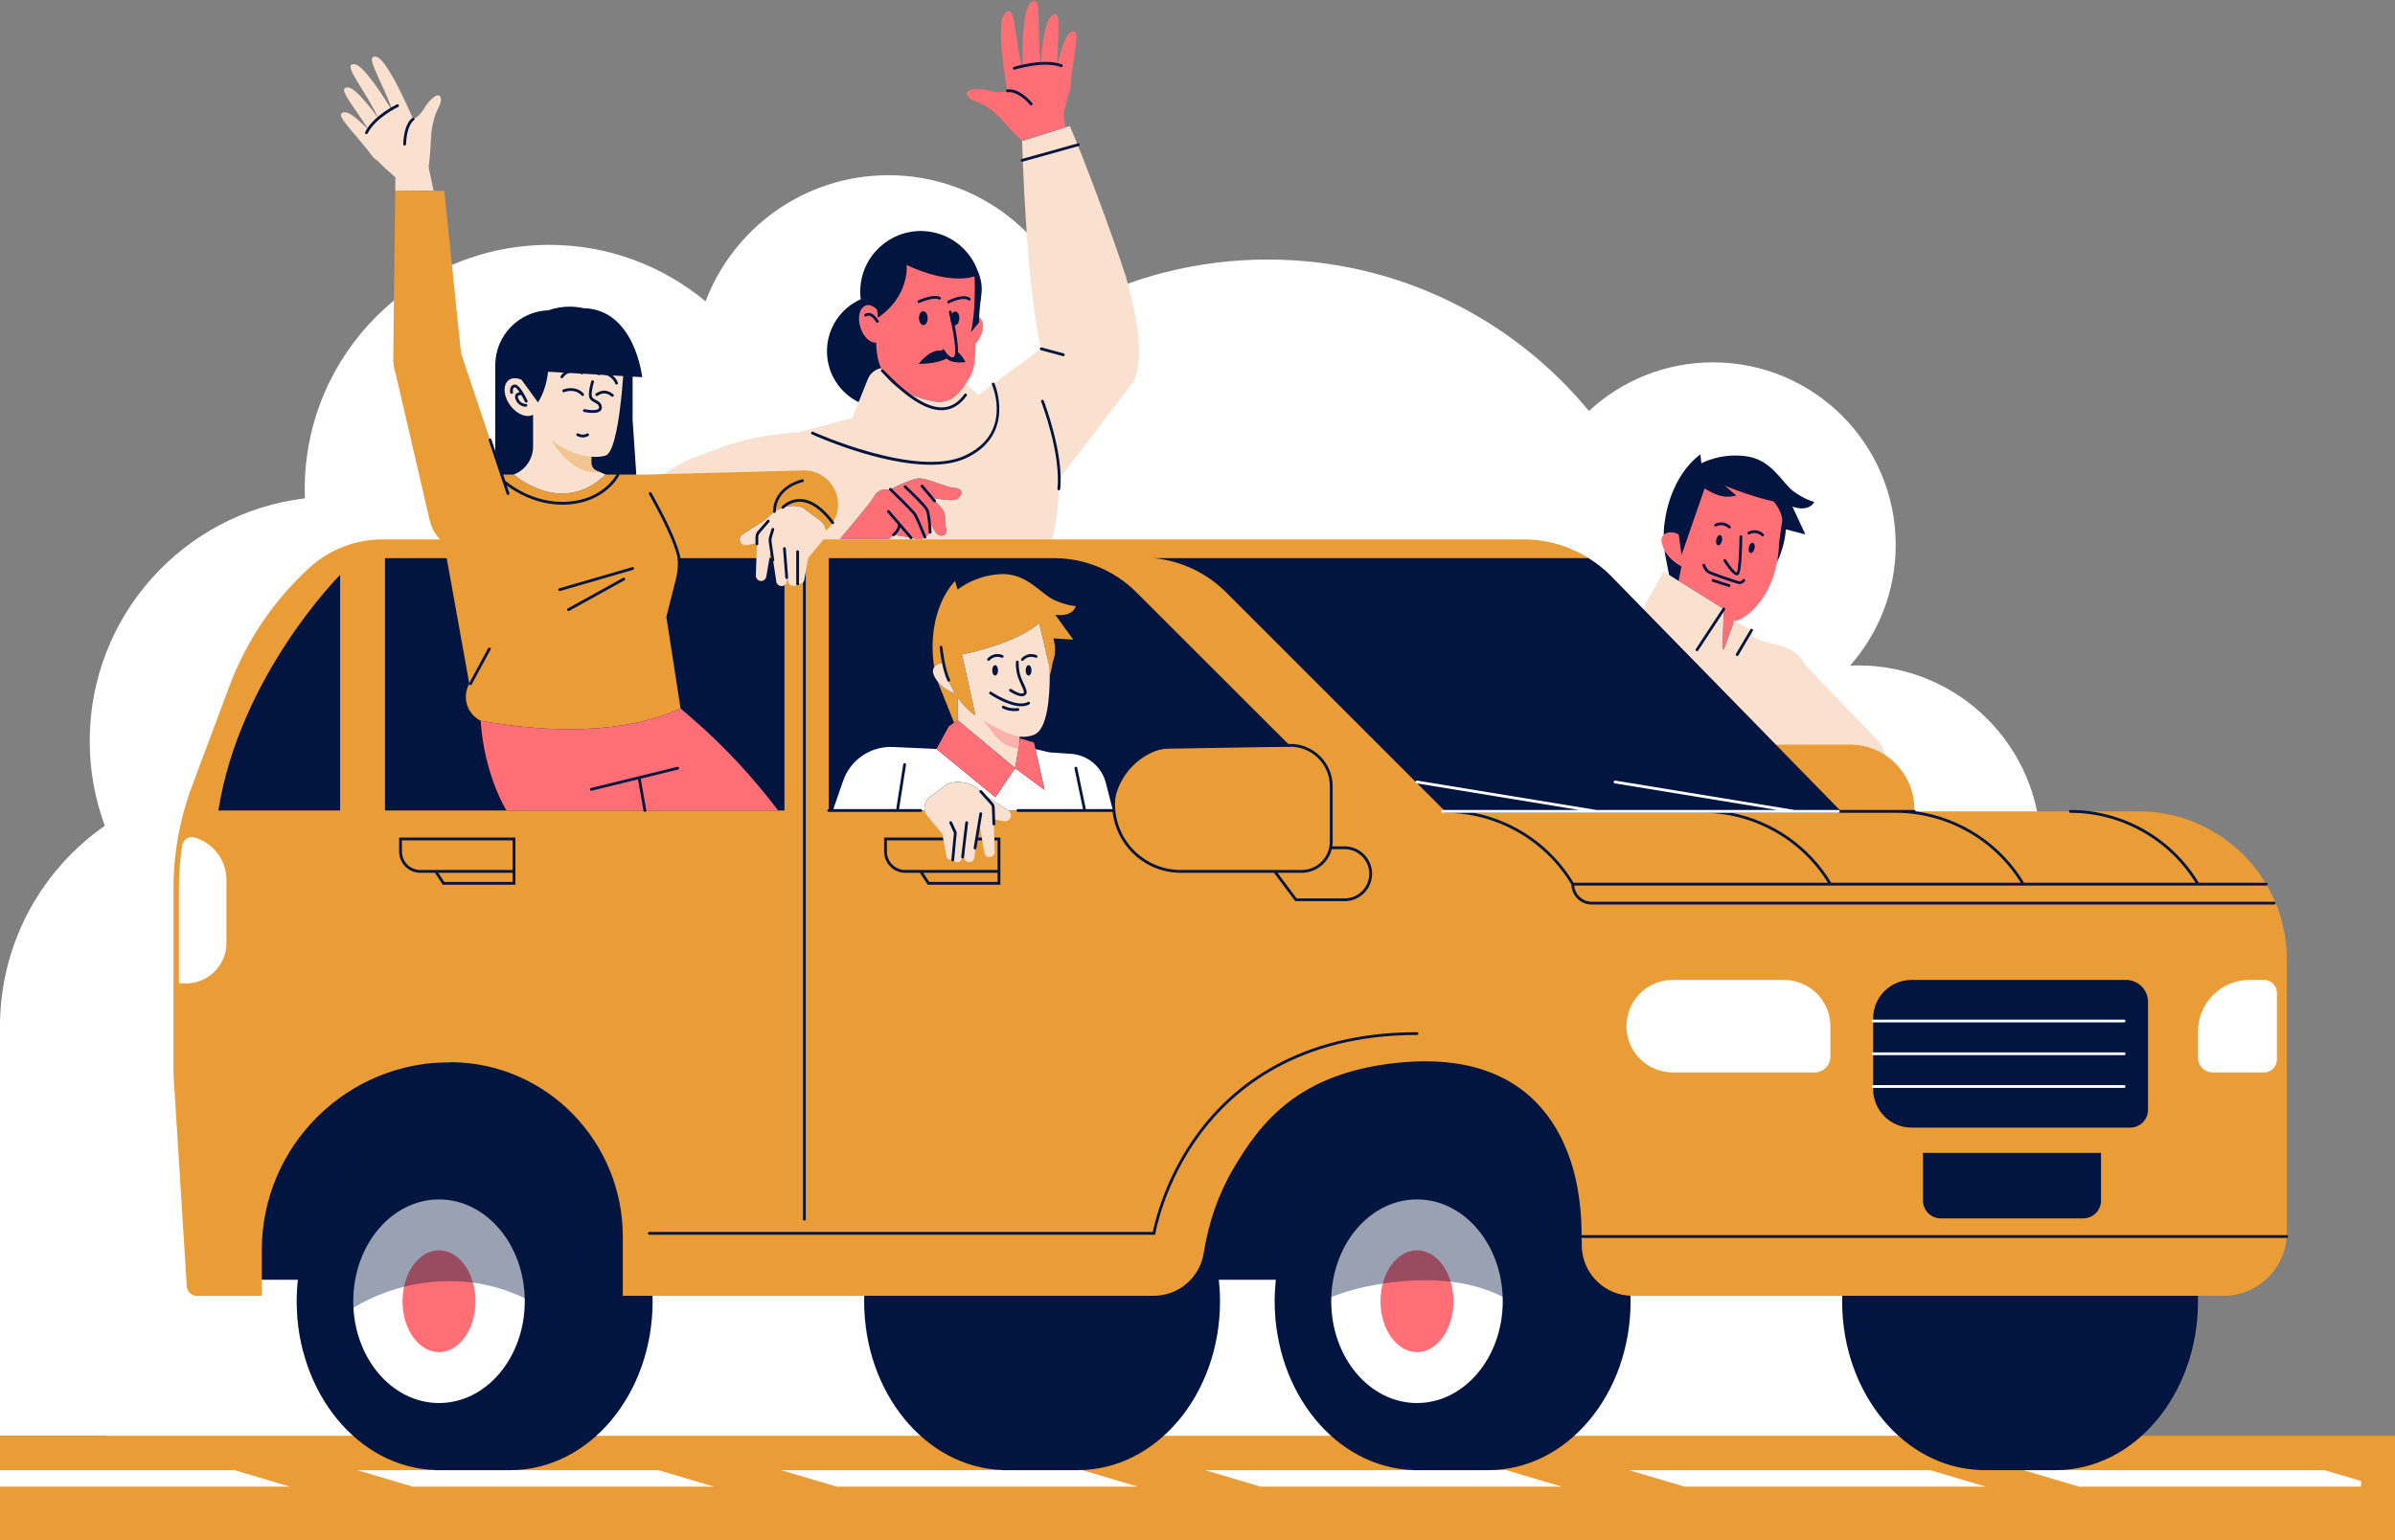 <?xml version="1.0" encoding="UTF-8"?>
<!DOCTYPE svg PUBLIC '-//W3C//DTD SVG 1.0//EN'
          'http://www.w3.org/TR/2001/REC-SVG-20010904/DTD/svg10.dtd'>
<svg height="643.2" preserveAspectRatio="xMidYMid meet" version="1.0" viewBox="0.0 -0.3 1000.0 643.2" width="1000.0" xmlns="http://www.w3.org/2000/svg" xmlns:xlink="http://www.w3.org/1999/xlink" zoomAndPan="magnify"
><rect x="0.0" y="-0.3" width="1000.0" height="643.2" fill="#808080" stroke="none"/><g
  ><g id="change1_2"
    ><path d="M858.349,481.218v132.499H44.401v-14.336H0V425.623 c0.013,0,0.026,0,0.039,0c0.894-33.556,17.983-63.07,43.732-81.025 c-4.078-11.03-6.309-22.955-6.309-35.402c0-52.239,39.238-95.308,89.848-101.357 c-0.046-1.254-0.077-2.513-0.077-3.778c0-56.383,45.707-102.09,102.09-102.09 c24.824,0,47.575,8.863,65.27,23.593c11.7-30.794,41.47-52.687,76.368-52.687 c35.866,0,66.31,23.125,77.293,55.271c24.207-12.796,51.795-20.053,81.082-20.053 c53.992,0,102.232,24.626,134.101,63.258c13.605-12.602,31.803-20.315,51.81-20.315 c42.125,0,76.275,34.149,76.275,76.275c0,19.32-7.198,36.951-19.04,50.39 c1.108-0.048,2.219-0.085,3.339-0.085c42.125,0,76.275,34.15,76.275,76.275 c0,42.125-34.149,76.275-76.275,76.275c-42.125,0-76.275-34.149-76.275-76.275 c0-19.32,7.198-36.951,19.04-50.39c-1.108,0.048-2.219,0.085-3.339,0.085 c-4.564,0-9.025-0.424-13.368-1.192c-10.165,86.28-83.531,153.214-172.543,153.214 c-95.964,0-173.758-77.794-173.758-173.757c0-15.975,2.167-31.442,6.204-46.135 c-11.765-1.316-22.772-5.129-32.484-10.9 c-8.783,42.525-44.015,75.374-87.734,80.6c0.046,1.255,0.077,2.513,0.077,3.779 c0,34.698-17.315,65.348-43.771,83.795c4.078,11.03,6.309,22.955,6.309,35.402 c0,19.334-5.376,37.412-14.713,52.824H858.349z" fill="#FFF"
    /></g
    ><g id="change2_3"
    ><path d="M1000,642.943H0v-43.562H1000V642.943z" fill="#EA9C36"
    /></g
    ><g id="change1_3"
    ><path d="M97.867,613.717l23.147,6.878H0v-6.878H97.867z M149.108,613.717 l23.147,6.878h125.764l-23.147-6.878H149.108z M326.113,613.717l23.147,6.878h125.764 l-23.147-6.878H326.113z M503.118,613.717l23.147,6.878h125.764l-23.147-6.878H503.118z M680.123,613.717l23.147,6.878h125.764l-23.147-6.878H680.123z M970.576,613.717 H844.812l23.147,6.878h117.855v-2.35L970.576,613.717z" fill="#FFF"
    /></g
    ><g
    ><g id="change3_5"
      ><path d="M301.714,251.005l11.3-34.986 c0.029-0.088,0.013-0.186-0.042-0.261c-0.055-0.076-0.142-0.12-0.236-0.12 H265.161c2.942-11.384,12.424-20.228,27.448-25.591 c1.533-0.547,2.996-1.088,4.429-1.617c9.484-3.505,17.674-6.531,36.415-7.877 c0.025,0.003,0.064,0.008,0.098,0.008c0.019,0,0.036-0.001,0.05-0.005 l22.363-6.033c0.089-0.024,0.161-0.088,0.195-0.174l2.614-6.56 c0.056-0.141-0.006-0.301-0.141-0.369c-7.805-3.874-12.803-11.68-13.044-20.372 c-0.264-9.529,5.196-18.197,13.911-22.082c0.118-0.052,0.187-0.176,0.171-0.304 c-0.277-2.174-0.269-4.376,0.026-6.544 c1.676-12.337,12.313-21.64,24.743-21.64c1.128,0,2.271,0.077,3.397,0.23 c9.218,1.252,16.93,7.467,20.127,16.219c1.374,3.156,1.936,6.57,1.55,9.384 l-0.093,0.703c-0.04,0.623-0.092,1.228-0.174,1.834 c-0.059,0.43-0.128,0.857-0.207,1.279c-0.327,2.94-0.447,4.933-0.49,6.089 c-0.003,0.101,0.045,0.196,0.128,0.252c2.088,1.413,1.943,5.448-0.326,8.994 c-0.345,0.538-0.745,1.066-1.19,1.569c-0.047,0.052-0.072,0.119-0.073,0.189 c-0.075,5.34-0.315,10.423-2.39,13.926c-0.552,0.931-1.112,1.807-1.712,2.677 c-0.082,0.119-0.064,0.28,0.042,0.379l2.856,2.668 c0.941,0.49,1.664,1.189,2.16,2.068c0.041,0.073,0.111,0.125,0.193,0.142 c0.021,0.005,0.041,0.007,0.061,0.007c0.062,0,0.122-0.019,0.173-0.056 l5.917-4.341c0.109-0.08,0.149-0.226,0.095-0.35 c0-0.001-0.052-0.121-0.052-0.122c-0.031-0.071-0.033-0.15-0.005-0.222 c0.028-0.073,0.083-0.13,0.154-0.161c0.035-0.005,0.066-0.006,0.095-0.006 c0.133,0,0.201,0.043,0.249,0.108c0.057,0.077,0.145,0.118,0.234,0.118 c0.06,0,0.121-0.018,0.173-0.056l19.137-14.041 c0.062-0.046,0.104-0.114,0.116-0.191c0.012-0.076-0.007-0.154-0.054-0.216 c-0.032-0.044-0.083-0.135-0.053-0.243c0.026-0.099,0.107-0.174,0.215-0.199 c0.075-0.018,0.14-0.065,0.181-0.131c0.04-0.066,0.054-0.145,0.035-0.22 c-4.845-20.254-6.893-60.989-7.548-77.563c-0.004-0.089-0.048-0.172-0.12-0.224 c-0.05-0.036-0.11-0.056-0.171-0.056c-0.026,0-0.052,0.003-0.079,0.011 l-0.141,0.039c-0.011,0.001-0.023,0.001-0.034,0.001 c-0.187,0-0.292-0.084-0.325-0.203c-0.021-0.075-0.011-0.154,0.027-0.222 s0.101-0.117,0.176-0.138l0.407-0.114c0.13-0.036,0.218-0.157,0.213-0.292 c-0.167-4.378-0.242-7.106-0.249-7.387c-0.002-0.064-0.025-0.126-0.066-0.177 c-0.163-0.2-0.312-0.412-0.446-0.635c-0.044-0.073-0.116-0.122-0.196-0.137 c-0.528-0.485-3.306-3.066-5.835-5.942c-2.289-2.602-3.814-4.291-5.686-5.797 c-1.268-0.974-2.481-1.813-3.611-2.497c-1.15-0.697-2.382-1.168-3.47-1.584 c-2.023-0.773-3.62-1.385-3.737-2.985c-0.018-0.239,0.06-0.448,0.239-0.639 c0.568-0.611,2.083-0.975,4.052-0.975c1.582,0,3.319,0.239,4.767,0.657 c1.354,0.39,2.72,0.588,4.06,0.588c1.366-0.001,2.412-0.204,3.05-0.376 c0.076-0.02,0.14-0.07,0.179-0.139c0.038-0.068,0.047-0.149,0.025-0.225 c-0.051-0.174,0.038-0.33,0.193-0.372c0.049-0.013,0.097-0.04,0.133-0.076 c0.072-0.072,0.101-0.175,0.077-0.275c-0.075-0.312-0.166-0.736-0.243-1.233 c-0.021-0.129-2.032-12.824-2.23-18.791c-0.204-6.132-0.139-11.692,2.849-12.355 c0.002,0,0.003,0,0.005,0c1.387,0,2.141,5.09,2.939,10.478 c0.547,3.695,1.168,7.883,2.099,11.774c0.032,0.134,0.151,0.224,0.284,0.224 c0.022,0,0.043-0.002,0.066-0.007l0.47-0.107 c0.134-0.029,0.23-0.149,0.23-0.286c-0.027-4.456,0.014-10.53,0.364-14.166 c0.58-6.025,1.395-11.934,4.367-12.257c0.001,0,0.001,0,0.001,0 c1.329,0,1.397,5.601,1.464,11.019c0.056,4.546,0.12,9.698,0.731,14.345 c0.019,0.146,0.144,0.253,0.289,0.253c0.006,0,0.013,0,0.02-0.001 c0.145-0.01,0.409-0.136,0.42-0.28c0.236-3.265,0.491-5.818,0.758-7.588 c0.914-6.056,2.053-11.983,5.004-12.158c0.001,0,0.003,0,0.004,0 c0.142,0,0.239,0.046,0.331,0.142c0.928,0.97,0.723,5.654,0.485,11.078 c-0.121,2.762-0.258,5.893-0.263,8.953c0,0.136,0.093,0.254,0.226,0.285 c0.036,0.008,0.093,0.014,0.151,0.014c0.065,0,0.13-0.008,0.165-0.03 c0.066-0.041,0.208-0.085,0.225-0.161c0.095-0.416,0.189-0.817,0.282-1.185 c1.52-6.011,3.242-11.88,6.085-11.88c0.193,0.006,0.279,0.05,0.358,0.146 c0.837,1.006,0.132,5.785-0.685,11.318c-0.548,3.718-1.17,7.932-1.475,11.964 c-0.074,0.982-0.368,1.968-0.872,2.93c-0.468,2.168-1.103,4.683-1.916,7.551 c-0.011,0.039-0.014,0.079-0.008,0.118l0.784,5.81 c0.011,0.085,0.06,0.161,0.132,0.207c0.047,0.03,0.102,0.046,0.157,0.046 c0.03,0,0.059-0.005,0.088-0.014l1.572-0.494 c0.838,1.92,1.835,4.304,2.964,7.091c0.046,0.113,0.154,0.182,0.271,0.182 c0.026,0,0.052-0.003,0.079-0.011l0.334-0.093 c0.011-0.001,0.023-0.001,0.034-0.001c0.187,0,0.292,0.085,0.325,0.203 c0.021,0.075,0.011,0.154-0.027,0.222c-0.038,0.068-0.101,0.117-0.176,0.138 l-0.207,0.058c-0.08,0.022-0.146,0.077-0.183,0.152 c-0.037,0.074-0.04,0.161-0.009,0.237c5.724,14.215,14.722,38.414,19.873,54.303 c6.543,23.189,7.221,39.362,1.905,45.53l-29.053,38.043 c-0.04,0.053-0.061,0.117-0.06,0.183c0.04,1.818-0.018,3.505-0.173,5.016 c-0.016,0.149-0.14,0.262-0.29,0.262c-0.157,0-0.334,0.122-0.339,0.28 c-0.566,16.601-4.893,31.823-13.228,46.526H301.714z M741.077,374.287l9.176-57.273 c0.017-0.107,0.093-0.196,0.196-0.231c0.031-0.01,0.062-0.015,0.092-0.015 c0.074,0,0.148,0.029,0.203,0.082l12.343,11.95 c2.679,2.594,6.201,4.022,9.919,4.023l0,0c4.881,0,9.373-2.444,12.015-6.539 c3.611-5.594,2.908-12.851-1.71-17.649l-29.54-30.707 c-1.432-2.78-3.624-5.059-6.342-6.588c-1.19-0.671-2.449-1.183-3.739-1.525 l-8.575-2.266l-3.546-1.581c-0.093-0.042-0.158-0.129-0.171-0.231l-0.23-1.848 c-0.008-0.064,0.006-0.129,0.039-0.184l0.385-0.653 c0.039-0.067,0.05-0.145,0.031-0.22c-0.019-0.075-0.067-0.138-0.133-0.178 c-0.046-0.027-0.097-0.04-0.149-0.04c-0.105,0-0.198,0.053-0.262,0.162 c-0.055,0.093-0.153,0.146-0.253,0.146c-0.047,0-0.093-0.011-0.137-0.034 l-6.438-3.428l-0.199,0.55c-0.043,0.118-0.155,0.192-0.274,0.192 c-0.029,0-0.057-0.004-0.085-0.013c-0.149-0.046-0.236-0.199-0.197-0.35 l0.223-0.883c0.031-0.123,0.139-0.212,0.267-0.219 c1.292-0.073,2.507-0.484,3.613-1.22c9.159-6.105,12.713-15.886,14.104-23.086 c0.982-2.08,3.307-7.577,3.667-13.666c0.006-0.087,0.049-0.167,0.12-0.219 c0.051-0.036,0.11-0.056,0.172-0.056c0.024,0,0.049,0.003,0.073,0.009 l7.546,1.956l-5.142-11.065c-0.05-0.107-0.031-0.232,0.048-0.319 c0.057-0.062,0.136-0.096,0.216-0.096c0.032,0,0.065,0.005,0.097,0.017 c1.415,0.497,2.726,0.748,3.899,0.748c2.914,0,4.251-1.522,4.699-2.193 c-1.06-0.303-4.212-1.372-8.28-4.29c-1.55-1.113-3.028-2.838-4.593-4.665 c-3.446-4.023-7.733-9.03-15.13-10.046c-1.463-0.2-2.955-0.302-4.434-0.302 c-8.302,0-14.085,3.194-14.143,3.226c-0.043,0.025-0.093,0.038-0.142,0.038 c-0.046,0-0.092-0.011-0.134-0.033c-0.087-0.045-0.146-0.131-0.156-0.229 l-0.33-3.226c-11.376,8.719-13.902,24.554-14.071,25.699 c0.002,0.027,0.001,0.054-0.003,0.081c-0.443,2.351-0.695,4.812-0.747,7.317 c-0.001,0.077-0.034,0.15-0.09,0.204c-0.77,0.74-1.011,1.784-0.714,3.101 c0.219,0.972,0.573,1.922,1.113,2.999c0.069,0.537,0.146,1.018,0.224,1.409 c0.502,2.504,1.123,5.768,1.725,8.943c0.02,0.114-0.027,0.23-0.122,0.294 c-0.05,0.034-0.107,0.051-0.165,0.051c-0.054,0-0.107-0.015-0.154-0.044 l-2.015-1.254l-7.924,14.134l0.402,0.328c0.077,0.064,0.117,0.163,0.105,0.263 s-0.075,0.186-0.167,0.228l-1.337,0.618c-0.038,0.018-0.08,0.027-0.122,0.027 c-0.01,0-14.37-1.512-14.37-1.512c-1.59-0.383-3.221-0.576-4.849-0.576 c-7.37,0-14.241,3.963-17.904,10.264l-21.706,89.587L741.077,374.287z" fill="#011540"
      /></g
      ><g id="change3_6"
      ><path d="M408.236,112.826c1.356,3.114,1.968,6.596,1.565,9.524 c-0.033,0.243-0.062,0.467-0.093,0.702c-0.038,0.609-0.091,1.22-0.175,1.834 c-0.059,0.435-0.129,0.867-0.209,1.293c-0.307,2.762-0.437,4.738-0.485,6.046 c-0.051,1.369-0.015,2.019-0.006,2.082l-1.322,1.594l-2.139,2.579 c0.294-1.23,0.536-2.545,0.737-3.898c0.14-0.945,0.26-1.908,0.361-2.877 c0.854-8.149,0.439-16.619,0.439-16.619s-9.384,4.056-28.343-4.687 c0,0,0.675,6.18-3.422,13.048c-1.599,2.679-3.921,5.462-7.299,8.024 c-0.413,0.314-0.84,0.624-1.285,0.931l-0.112-1.205l-0.192-2.068 c-1.429-1.575-3.151-2.35-4.68-1.879c-0.575,0.177-1.069,0.523-1.484,0.988 c-1.463,1.64-1.878,4.852-0.857,8.165c1.225,3.973,4.076,6.673,6.57,6.355 c0.102,3.505,0.548,6.716,1.492,9.329c0.17,0.472,0.378,0.913,0.582,1.357 c-2.512,0.519-4.603,2.257-5.555,4.646l-3.821,9.591 c-7.618-3.781-12.954-11.531-13.206-20.625 c-0.275-9.907,5.561-18.557,14.084-22.357c-0.275-2.151-0.28-4.37,0.026-6.621 c1.88-13.842,14.626-23.539,28.468-21.659 C397.502,97.726,405.119,104.293,408.236,112.826z M757.54,209.363 c0,0-3.619-0.8-8.555-4.342c-4.936-3.542-9.001-13.272-19.853-14.763 s-18.76,2.958-18.76,2.958l-0.383-3.74 c-12.35,9.109-14.607,26.269-14.607,26.269l0.008,0.001 c-0.483,2.564-0.704,5.09-0.752,7.365c0.677-0.65,1.655-1.012,2.744-1.085 c1.54-0.104,2.977,0.408,4.141,1.301c-0.139-2.38,0.121-4.725,0.738-6.96 c1.669-6.05,5.93-11.265,11.96-13.976c6.647-2.989,14.426-2.536,20.497,1.498 c5.127,3.407,9.008,8.35,9.449,12.911l-0.484,3.469l-0.913,6.543 c0,0,0.061,3.22-0.807,7.743c1.121-2.376,3.338-7.757,3.695-13.774l8.144,2.112 l-5.403-11.625C755.499,213.76,757.54,209.363,757.54,209.363z M694.949,229.458 c0.071,0.544,0.148,1.033,0.228,1.429c0.503,2.503,1.123,5.765,1.723,8.939 l3.972,2.473l1.173-6.063c-0.097-0.04-0.197-0.058-0.293-0.113 C699.355,234.764,696.586,232.611,694.949,229.458z" fill="#011540"
      /></g
      ><g id="change4_3"
      ><path d="M446.854,36.552c-0.08,1.056-0.403,2.086-0.905,3.043 c-0.502,2.386-1.203,5.059-1.894,7.495l0.784,5.809l-2.807,0.882l-0.835,0.262 l-7.943,2.497l-6.486,2.039c0,0,0,0.017,0.001,0.032 c-0.172-0.211-0.329-0.434-0.47-0.669l-0.054,0.011c0,0-3.108-2.819-5.947-6.047 c-2.413-2.743-3.867-4.328-5.649-5.762c-1.072-0.823-2.3-1.7-3.579-2.475 c-3.276-1.984-7.148-2.074-7.347-4.797c-0.155-2.125,5.434-2.41,9.43-1.259 c4.425,1.275,7.501,0.038,7.501,0.038s-0.232-0.754-0.396-1.821 c0,0-2.033-12.771-2.233-18.826c-0.201-6.055-0.169-11.929,3.077-12.649 c2.725-0.605,2.908,12.933,5.66,23.557c0.043-0.042,0.111-0.104,0.21-0.185 c-0.038-4.42-0.022-11.252,0.359-15.207c0.596-6.19,1.394-12.168,4.626-12.519 c2.851-0.31,0.95,14.954,2.614,26.334c0.212-3.071,0.482-6.15,0.812-8.341 c0.939-6.22,2.064-12.216,5.275-12.405c2.411-0.142,0.786,10.931,0.864,21.368 c0.16-0.742,0.319-1.434,0.475-2.051c1.576-6.23,3.309-12.215,6.457-12.099 C450.963,12.904,447.698,25.396,446.854,36.552z M408.839,132.226 c-0.051,1.369-0.015,2.019-0.006,2.082l-1.322,1.594l-2.139,2.579 c0.294-1.23,0.536-2.545,0.737-3.898c0.14-0.945,0.26-1.908,0.361-2.877 c0.854-8.149,0.439-16.619,0.439-16.619s-9.384,4.056-28.343-4.687 c0,0,0.675,6.18-3.422,13.048c-1.599,2.679-3.921,5.462-7.299,8.024 c-0.413,0.314-0.84,0.624-1.285,0.931l-0.112-1.205l-0.192-2.068 c-1.429-1.575-3.151-2.35-4.68-1.879c-0.575,0.177-1.069,0.523-1.484,0.988 c-1.463,1.64-1.878,4.852-0.857,8.165c1.225,3.973,4.076,6.673,6.57,6.355 c0.102,3.505,0.548,6.716,1.492,9.329c0.17,0.472,0.378,0.913,0.582,1.357 c2.036,4.435,5.663,7.534,9.613,9.683c1.839,1.001,3.739,1.798,5.579,2.431 c2.671,0.919,5.208,1.5,7.204,1.856c3.293,0.587,6.672-0.437,9.081-2.758 c1.136-1.095,2.406-2.563,3.765-4.516c0.035-0.051,0.07-0.1,0.105-0.151 c0.561-0.814,1.134-1.702,1.723-2.694c2.084-3.517,2.353-8.587,2.431-14.071 c0.432-0.487,0.843-1.02,1.217-1.605 C410.97,137.907,411.066,133.733,408.839,132.226z M399.47,203.613 c-0.215-0.042-0.445-0.075-0.702-0.092c-4.453-0.305-12.062-4.61-15.816-3.947 c-1.871,0.33-4.758,1.5-7.186,2.589c-2.445,1.098-4.423,2.116-4.423,2.116 c-3.731-0.997-5.926,1.655-6.602,3.191c-0.316,0.718-3.405,4.566-6.604,8.459 c-3.643,4.433-7.428,8.924-7.428,8.924h20.415l1.956-1.772 c0,0,7.043,1.069,9.873,1.772c2.83,0.703,5.417-2.857,5.417-2.857l-0.604-6.578 c0,0,2.131,8.532,5.496,8.033c2.492-0.37,1.851-2.375,1.47-4.564 c-0.274-1.572,0.024-3.519-0.342-4.782c-0.878-3.022-6.02-6.635-6.02-6.635 s7.995,1.536,10.4,0.999c1.453-0.325,2.766-1.95,2.603-3.255 C401.279,204.484,400.728,203.856,399.47,203.613z M744.168,216.801 c-0.442-4.561-4.322-9.504-9.449-12.911c-6.07-4.034-13.849-4.487-20.497-1.498 c-6.029,2.711-10.291,7.926-11.96,13.976c-0.617,2.234-0.877,4.579-0.738,6.96 c-1.164-0.893-2.601-1.405-4.141-1.301c-1.089,0.073-2.067,0.435-2.744,1.085 c-0.766,0.735-1.143,1.842-0.798,3.374c0.244,1.083,0.636,2.064,1.108,2.973 c1.636,3.153,4.405,5.306,6.804,6.665c0.096,0.055,0.195,0.073,0.293,0.113 l-1.173,6.063l3.914,2.437l4.242,2.641l10.726,6.677l-0.135,4.127l-0.404,12.338 l0.539,0.477l4.021-11.085l0.223-0.882c1.304-0.073,2.562-0.471,3.759-1.268 c9.344-6.227,12.873-16.257,14.206-23.204c0.868-4.523,0.807-7.743,0.807-7.743 l0.913-6.543L744.168,216.801z" fill="#FF6F75"
      /></g
      ><g id="change5_2"
      ><path d="M446.662,52.327l-1.823,0.573l-2.807,0.882l-0.835,0.262 l-7.943,2.497l-6.486,2.039c0,0,0,0.017,0.001,0.032 c0.037,1.369,1.67,61.128,7.987,86.767l-26.46,19.414 c-0.503-0.893-1.252-1.651-2.215-2.138l-2.856-2.668 c-0.035,0.051-0.07,0.101-0.105,0.151c-1.359,1.953-2.629,3.421-3.765,4.516 c-2.409,2.321-5.787,3.345-9.081,2.758c-1.996-0.356-4.533-0.937-7.204-1.856 c-1.84-0.633-3.74-1.43-5.579-2.431c-3.95-2.149-7.577-5.248-9.613-9.683 c-2.512,0.519-4.603,2.257-5.555,4.646l-3.821,9.591l-2.614,6.56l-22.363,6.033 c-0.055-0.007-0.093-0.013-0.093-0.013c-21.613,1.552-29.229,5.337-40.921,9.511 c-13.011,4.645-24.435,12.74-27.724,26.158h47.949l-11.423,35.367h127.393 c9.704-17.059,13.566-34.21,13.421-51.424l29.774-38.988 c6.327-7.34,3.529-26.753-1.849-45.81 C464.047,96.547,452.187,64.931,446.662,52.327z M398.768,208.469 c-2.405,0.538-10.4-0.999-10.4-0.999s5.142,3.613,6.02,6.635 c0.367,1.263,0.069,3.21,0.342,4.782c0.381,2.189,1.023,4.194-1.47,4.564 c-3.365,0.499-5.496-8.033-5.496-8.033l0.604,6.578c0,0-2.587,3.56-5.417,2.857 c-2.83-0.703-9.873-1.772-9.873-1.772l-1.956,1.772h-20.415 c0,0,3.785-4.492,7.428-8.924c3.199-3.893,6.288-7.741,6.604-8.459 c0.676-1.536,2.871-4.188,6.602-3.191c0,0,1.979-1.018,4.423-2.116 c2.428-1.09,5.315-2.259,7.186-2.589c3.755-0.663,11.363,3.642,15.816,3.947 c0.257,0.018,0.487,0.051,0.702,0.092c1.259,0.243,1.81,0.871,1.901,1.601 C401.533,206.519,400.221,208.144,398.768,208.469z M785.266,326.442v0 c-4.983,7.72-15.78,8.959-22.382,2.567l-12.343-11.95l-9.223,57.57 L626.505,352.411l21.778-89.884c4.661-8.05,14.059-12.078,23.103-9.903 l14.302,1.503l1.337-0.618l-0.591-0.483l8.194-14.614l2.273,1.415l3.972,2.473 l3.914,2.437l4.242,2.641l10.726,6.677l-0.135,4.127l-0.404,12.338l0.539,0.477 l4.021-11.085l0.314-0.866l7.249,3.861l0.347,2.797l3.546,1.58l8.53,2.251 c1.355,0.357,2.628,0.887,3.809,1.552c2.777,1.563,5.016,3.906,6.458,6.709 l29.491,30.638C788.21,313.304,788.933,320.761,785.266,326.442z" fill="#F9E0CF"
      /></g
      ><g id="change3_7"
      ><path d="M718.981,225.599c-0.275,1.167-1.028,1.988-1.683,1.834 c-0.655-0.154-0.963-1.225-0.688-2.392c0.275-1.167,1.028-1.988,1.683-1.834 C718.948,223.361,719.256,224.432,718.981,225.599z M731.893,226.408 c-0.655-0.154-1.408,0.667-1.683,1.834c-0.275,1.167,0.033,2.238,0.688,2.392 c0.655,0.154,1.408-0.667,1.683-1.834 C732.856,227.633,732.548,226.563,731.893,226.408z M387.332,132.52 c0.039,1.603-0.74,2.923-1.74,2.947s-1.842-1.256-1.881-2.859 c-0.039-1.603,0.74-2.923,1.74-2.947S387.293,130.916,387.332,132.52z M400.547,132.848c-0.116,1.6-1.019,2.838-2.017,2.765 c-0.998-0.072-1.712-1.428-1.596-3.028c0.116-1.6,1.019-2.838,2.017-2.765 C399.948,129.893,400.663,131.248,400.547,132.848z M398.86,146.089 c0.03,1.492-0.12,2.481-0.51,2.684c-0.408,0.212-0.817,0.246-1.246,0.105 c-0.539-0.178-1.049-0.617-1.488-1.111l-0.215,0.396l-1.818-1.799 c0,0-4.03-2.009-10.033,5.296c0,0,7.322,0.212,11.634-2.231 c2.843,2.479,7.966,1.452,7.966,1.452 C401.422,147.875,399.97,146.585,398.86,146.089z" fill="#011540"
      /></g
      ><g id="change3_8"
      ><path d="M380.432,224.905c-0.164,0-0.327-0.069-0.442-0.203l-4.054-4.713 c-0.342,1.219-1.17,2.403-2.475,3.533c-0.242,0.211-0.611,0.184-0.822-0.059 c-0.211-0.243-0.185-0.612,0.059-0.822c1.461-1.265,2.198-2.511,2.248-3.802 l-4.425-5.144c-0.21-0.244-0.183-0.613,0.061-0.822 c0.245-0.21,0.613-0.182,0.822,0.062l9.469,11.008 c0.21,0.244,0.183,0.612-0.061,0.822 C380.702,224.859,380.567,224.905,380.432,224.905z M386.222,224.638 c-0.23,0-0.447-0.137-0.54-0.362c-0.031-0.075-3.092-7.546-4.018-9.184 c-0.748-1.326-7.685-8.108-10.295-10.609c-0.232-0.223-0.24-0.592-0.017-0.825 c0.223-0.232,0.592-0.241,0.825-0.017c0.973,0.932,9.535,9.161,10.503,10.877 c0.961,1.702,3.955,9.006,4.082,9.316c0.122,0.298-0.021,0.638-0.319,0.761 C386.371,224.624,386.296,224.638,386.222,224.638z M388.368,222.58 c-0.311,0-0.569-0.245-0.582-0.559c-0.08-1.948-0.455-7.374-1.213-9.053 c-0.757-1.675-6.788-7.454-9.047-9.539c-0.237-0.219-0.252-0.588-0.034-0.824 c0.219-0.237,0.589-0.251,0.824-0.034c0.85,0.784,8.328,7.722,9.319,9.918 c1.006,2.228,1.303,9.189,1.315,9.484c0.013,0.322-0.237,0.593-0.559,0.607 C388.384,222.58,388.376,222.58,388.368,222.58z M390.242,209.526 c-0.166,0-0.331-0.07-0.446-0.207l-5.29-6.262 c-0.208-0.246-0.177-0.614,0.069-0.822c0.247-0.209,0.615-0.178,0.822,0.069 l5.29,6.262c0.208,0.246,0.177,0.614-0.069,0.822 C390.508,209.481,390.375,209.526,390.242,209.526z M442.105,204.49 c-0.02,0-0.04-0.001-0.06-0.003c-0.321-0.033-0.554-0.32-0.521-0.64 c1.526-14.802-6.728-36.165-6.811-36.379c-0.117-0.3,0.031-0.638,0.331-0.755 c0.298-0.118,0.637,0.031,0.755,0.331c0.084,0.216,8.44,21.838,6.886,36.922 C442.653,204.267,442.4,204.49,442.105,204.49z M388.546,193.812 c-21.359,0-48.159-12.077-49.567-12.719c-0.293-0.134-0.422-0.48-0.289-0.773 c0.134-0.293,0.48-0.423,0.773-0.289c0.428,0.195,43.022,19.392,63.347,9.981 c20.034-9.276,11.714-28.851,11.351-29.68c-0.13-0.294,0.004-0.638,0.299-0.768 c0.292-0.132,0.637,0.003,0.768,0.298c0.094,0.214,9.153,21.447-11.928,31.208 C399.076,193.028,393.986,193.812,388.546,193.812z M443.971,148.454 c-0.051,0-0.102-0.006-0.153-0.02l-9.215-2.491 c-0.311-0.084-0.495-0.404-0.411-0.715c0.084-0.312,0.405-0.494,0.715-0.411 l9.215,2.491c0.311,0.084,0.495,0.404,0.411,0.715 C444.463,148.283,444.228,148.454,443.971,148.454z M426.768,67.262 c-0.255,0-0.489-0.169-0.561-0.427c-0.087-0.31,0.095-0.632,0.405-0.718 l23.456-6.546c0.31-0.087,0.632,0.095,0.718,0.405 c0.087,0.31-0.095,0.632-0.405,0.718l-23.456,6.546 C426.872,67.256,426.82,67.262,426.768,67.262z M430.555,43.718 c-0.163,0-0.325-0.068-0.44-0.2c-5.386-6.193-9.273-5.311-9.314-5.3 c-0.306,0.08-0.627-0.108-0.708-0.418c-0.08-0.31,0.1-0.625,0.409-0.709 c0.186-0.052,4.574-1.144,10.494,5.662c0.211,0.243,0.186,0.611-0.058,0.823 C430.827,43.671,430.691,43.718,430.555,43.718z M423.498,28.807 c-0.248,0-0.478-0.159-0.556-0.408c-0.097-0.308,0.074-0.635,0.381-0.732 c0.507-0.159,12.503-3.878,20.063-1.066c0.302,0.113,0.456,0.448,0.343,0.75 c-0.113,0.302-0.452,0.453-0.75,0.343c-7.189-2.678-19.185,1.047-19.305,1.085 C423.615,28.798,423.557,28.807,423.498,28.807z M725.336,273.677 c-0.101,0-0.203-0.026-0.296-0.081c-0.278-0.163-0.37-0.521-0.206-0.798 l6.004-10.189c0.163-0.279,0.522-0.368,0.798-0.206 c0.278,0.163,0.37,0.521,0.206,0.798l-6.004,10.189 C725.73,273.575,725.535,273.677,725.336,273.677z M708.567,271.669 c-0.11,0-0.221-0.031-0.32-0.096c-0.269-0.177-0.344-0.539-0.167-0.808 l11.189-17.03c0.177-0.271,0.538-0.344,0.808-0.167 c0.269,0.177,0.344,0.539,0.167,0.808l-11.189,17.03 C708.943,271.576,708.756,271.669,708.567,271.669z M721.94,244.861 c-0.059,0-0.12-0.009-0.179-0.028l-6.69-2.161 c-0.306-0.099-0.475-0.428-0.376-0.734c0.099-0.306,0.429-0.474,0.734-0.375 l6.69,2.161c0.306,0.099,0.475,0.428,0.376,0.734 C722.415,244.704,722.186,244.861,721.94,244.861z M726.379,243.66 c-0.159,0-0.325-0.018-0.497-0.057c-1.17-0.267-11.692-3.725-12.982-4.646 c-1.302-0.93-2.005-2.93-2.034-3.014c-0.105-0.304,0.056-0.636,0.36-0.742 c0.306-0.104,0.637,0.055,0.743,0.359c0.006,0.018,0.612,1.735,1.609,2.447 c1.052,0.752,11.39,4.191,12.564,4.458c0.818,0.186,1.469-0.703,1.475-0.712 c0.188-0.263,0.552-0.323,0.813-0.139c0.263,0.186,0.325,0.55,0.139,0.813 C728.53,242.483,727.681,243.66,726.379,243.66z M725.196,239.997 c-0.064,0-0.13-0.005-0.201-0.016c-1.682-0.267-4.497-4.549-5.319-5.855 c-0.172-0.273-0.09-0.633,0.182-0.804c0.272-0.17,0.632-0.09,0.804,0.182 c1.792,2.844,3.901,5.327,4.525,5.327c0.002,0,0.005,0,0.006,0 c0.58-0.751,1.039-8.223,1.104-14.99c0.003-0.322,0.27-0.539,0.589-0.577 c0.322,0.003,0.581,0.267,0.578,0.589c-0.042,4.419-0.281,14.815-1.582,15.9 C725.739,239.869,725.512,239.997,725.196,239.997z M735.994,223.723 c-0.139,0-0.278-0.05-0.39-0.149c-2.5-2.247-4.973-0.808-5.078-0.744 c-0.274,0.165-0.634,0.077-0.8-0.198c-0.166-0.275-0.081-0.632,0.194-0.799 c0.033-0.021,3.305-1.967,6.463,0.873c0.24,0.215,0.26,0.584,0.044,0.824 C736.313,223.657,736.153,223.723,735.994,223.723z M722.089,220.437 c-0.139,0-0.278-0.05-0.39-0.149c-2.498-2.246-4.974-0.806-5.079-0.744 c-0.274,0.164-0.634,0.076-0.8-0.198c-0.166-0.275-0.081-0.632,0.194-0.799 c0.033-0.021,3.305-1.965,6.464,0.873c0.24,0.215,0.26,0.584,0.044,0.824 C722.407,220.372,722.248,220.437,722.089,220.437z M393.103,171.03 c-6.613,0-14.631-5.144-25.122-16.093c-0.223-0.232-0.215-0.601,0.018-0.824 c0.232-0.223,0.602-0.215,0.824,0.018c10.55,11.009,18.742,16.148,25.066,15.706 c3.404-0.237,6.278-2.044,8.787-5.523c0.189-0.261,0.552-0.32,0.814-0.132 c0.261,0.189,0.32,0.553,0.132,0.814c-2.686,3.725-5.934,5.744-9.652,6.004 C393.684,171.02,393.395,171.03,393.103,171.03z M397.615,150.131 c-0.29,0-0.584-0.048-0.879-0.146c-1.998-0.661-3.362-3.427-3.419-3.544 c-0.141-0.29-0.02-0.638,0.269-0.779c0.292-0.139,0.639-0.019,0.78,0.269 c0.331,0.678,1.468,2.529,2.738,2.948c0.429,0.141,0.838,0.107,1.246-0.105 c1.317-0.685-0.048-10.174-2.149-18.607c-0.077-0.313,0.113-0.629,0.425-0.707 c0.315-0.077,0.629,0.112,0.707,0.425c1.072,4.306,4.355,18.468,1.555,19.924 C398.473,150.023,398.047,150.131,397.615,150.131z M366.325,134.532 c-0.195,0-0.384-0.097-0.495-0.275c-2.211-3.542-3.62-2.695-4.083-2.418 c-0.277,0.165-0.634,0.076-0.8-0.2s-0.076-0.634,0.2-0.8 c1.302-0.78,3.344-0.931,5.673,2.8c0.17,0.273,0.087,0.633-0.186,0.804 C366.537,134.503,366.43,134.532,366.325,134.532z M396.055,126.415 c-0.214,0-0.419-0.117-0.522-0.321c-0.145-0.288-0.028-0.638,0.259-0.783 c4.119-2.07,7.866-2.494,9.328-1.056c0.23,0.226,0.233,0.595,0.007,0.825 c-0.226,0.23-0.596,0.232-0.825,0.007c-0.714-0.703-3.515-0.98-7.986,1.267 C396.232,126.395,396.143,126.415,396.055,126.415z M383.678,126.263 c-0.223,0-0.435-0.128-0.533-0.344c-0.132-0.293-0.001-0.639,0.293-0.771 c3.298-1.485,7.405-2.489,9.144-1.381c0.272,0.173,0.351,0.534,0.179,0.805 c-0.173,0.273-0.533,0.352-0.805,0.179c-1.133-0.722-4.587-0.094-8.039,1.46 C383.839,126.247,383.758,126.263,383.678,126.263z" fill="#011540"
      /></g
      ><g id="change3_9"
      ><path d="M700.906,222.894l1.205,8.588l9.63-27.777 c3.907,2.281,7.47,4.449,13.236,2.963l-4.808-4.14 c0,0,15.825,6.724,26.127,7.41c0,0-2.541-11.874-21.269-14.545 c-18.728-2.671-24.339,7.959-25.48,14.683 C698.406,216.799,700.906,222.894,700.906,222.894z" fill="#011540"
      /></g
    ></g
    ><g id="change3_10"
    ><path d="M663.992,493.984c10.418,12.708,16.844,30.054,16.844,49.191 c0,38.959-26.594,70.541-59.4,70.541h-31.479v-0.05 c-32.024-1.063-57.714-32.203-57.714-70.491c0-3.039,0.179-6.026,0.493-8.963 H508.912c0.314,2.938,0.494,5.924,0.494,8.963 c0,38.959-26.594,70.541-59.4,70.541h-31.478v-0.051 c-32.024-1.063-57.714-32.203-57.714-70.49c0-38.287,25.69-69.428,57.714-70.491 v-0.051h31.478c20.344,0,38.293,12.153,48.998,30.672 c5.985-34.065,35.698-59.957,71.479-59.957h13.056v-9.402h17.213 C600.753,433.946,650.196,436.375,663.992,493.984z M271.117,514.813 c-5.574-77.894-66.373-80.867-66.373-80.867H187.53v9.402h-12.165 c-40.095,0-72.598,32.503-72.598,72.598v18.266h21.628 c-0.314,2.937-0.493,5.924-0.493,8.963c0,38.287,25.69,69.428,57.714,70.491 v0.05h31.478c32.806,0,59.4-31.582,59.4-70.541 c0-10.092-1.797-19.681-5.012-28.362H271.117z M858.349,472.634h-31.478v0.051 c-32.024,1.063-57.714,32.203-57.714,70.491c0,38.287,25.69,69.428,57.714,70.49 v0.051h31.478c32.806,0,59.4-31.582,59.4-70.541S891.154,472.634,858.349,472.634z" fill="#011540"
    /></g
    ><g id="change1_4"
    ><path d="M591.645,500.655c19.774,0,35.804,19.037,35.804,42.52 c0,23.483-16.03,42.52-35.804,42.52s-35.804-19.037-35.804-42.52 C555.84,519.692,571.87,500.655,591.645,500.655z M147.498,543.175 c0,23.483,16.03,42.52,35.804,42.52s35.804-19.037,35.804-42.52 c0-23.483-16.03-42.52-35.804-42.52S147.498,519.692,147.498,543.175z" fill="#FFF"
    /></g
    ><g id="change4_4"
    ><path d="M591.645,521.915c8.417,0,15.24,9.518,15.24,21.26 s-6.823,21.26-15.24,21.26s-15.24-9.518-15.24-21.26 S583.228,521.915,591.645,521.915z M168.063,543.175 c0,11.742,6.823,21.26,15.24,21.26s15.24-9.518,15.24-21.26 s-6.823-21.26-15.24-21.26S168.063,531.434,168.063,543.175z" fill="#FF6F75"
    /></g
    ><g id="change2_4"
    ><path d="M954.843,400.448v114.031c0,14.593-11.83,26.423-26.423,26.423 H681.613c-11.634,0-21.106-9.391-21.169-21.025 c-0.028-5.253-0.15-10.354-0.453-13.76 c-0.892-10.034-5.482-70.334-77.373-62.434 c-40.582,4.459-56.288,24.792-67.653,44.125 c-6.379,10.85-10.418,22.843-12.36,35.227 c-1.614,10.29-10.487,17.865-20.903,17.865H260.042v-24.725 c0-39.602-31.635-72.352-71.235-72.822c-43.816-0.521-79.498,34.842-79.498,78.539 v19.009H82.151c-2.198,0-4.018-1.709-4.156-3.903l-5.553-88.633v-77.52 c0-14.648,2.629-29.178,7.762-42.897l15.607-41.71 c7.11-19.004,18.621-35.955,33.488-49.518 c8.315-7.585,19.205-11.726,30.46-11.726h476.428 c13.749,0,26.916,5.542,36.526,15.373l68.763,70.342h30.955 c14.842,0,26.875,12.032,26.875,26.874v1.003h93.673 C927.146,338.586,954.843,366.283,954.843,400.448z" fill="#EA9C36"
    /></g
    ><g id="change3_11"
    ><path d="M160.742,232.82h166.788v105.394H160.742V232.82z M142.012,338.214 v-98.408c0,0-41.92,41.92-50.839,98.408H142.012z M440.089,232.82H346.037v105.394 h118.953c0.395-14.831,12.533-26.735,27.459-26.735h46.482l-64.5-64.444 C465.32,237.933,452.968,232.82,440.089,232.82z M663.248,232.82H481.831 l0.534,0.059c11.177,1.237,21.6,6.243,29.551,14.195l91.513,91.513h165.301 l-96.015-98.219C669.857,237.444,666.656,234.952,663.248,232.82z M802.92,501.137 c0,4.105,3.328,7.433,7.433,7.433h59.461c4.105,0,7.433-3.328,7.433-7.433v-19.919 h-74.326V501.137z M887.726,408.973h-89.562c-8.867,0-16.055,7.188-16.055,16.055 v29.581c0,8.867,7.188,16.055,16.055,16.055h91.272 c4.105,0,7.433-3.328,7.433-7.433v-45.115 C896.868,413.066,892.775,408.973,887.726,408.973z" fill="#011540"
    /></g
    ><g id="change3_12"
    ><path d="M954.79,516.732H660.444c-0.322,0-0.583-0.261-0.583-0.583 c0-0.322,0.261-0.583,0.583-0.583h294.347c0.322,0,0.583,0.261,0.583,0.583 C955.373,516.471,955.112,516.732,954.79,516.732z M481.832,515.396H271.117 c-0.322,0-0.583-0.261-0.583-0.583c0-0.322,0.261-0.583,0.583-0.583h210.229 c0.635-3.282,4.823-22.502,18.863-41.476 c14.161-19.136,41.519-41.948,91.435-41.948c0.322,0,0.583,0.261,0.583,0.583 c0,0.322-0.261,0.583-0.583,0.583c-49.404,0-76.466,22.533-90.467,41.435 c-15.189,20.505-18.736,41.292-18.77,41.5l-0.08,0.489H481.832z M335.858,509.514 c-0.322,0-0.583-0.261-0.583-0.583v-285.004c0-0.322,0.261-0.583,0.583-0.583 c0.322,0,0.583,0.261,0.583,0.583v285.004 C336.442,509.253,336.181,509.514,335.858,509.514z M949.538,377.496H664.631 c-4.64,0-8.425-3.732-8.512-8.352c-11.011-18.492-31.187-29.974-52.69-29.974 c-0.322,0-0.583-0.261-0.583-0.583s0.261-0.583,0.583-0.583h195.879 c0.318,0,0.576,0.254,0.583,0.571c18.622,2.547,35.447,13.486,45.237,29.826h71.589 c-11.106-18.056-31.026-29.231-52.24-29.231c-0.322,0-0.583-0.261-0.583-0.583 s0.261-0.583,0.583-0.583c21.856,0,42.364,11.639,53.604,30.397h28.169 c0.322,0,0.583,0.261,0.583,0.583c0,0.322-0.261,0.583-0.583,0.583H657.307 c0.298,3.779,3.47,6.763,7.324,6.763h284.907c0.322,0,0.583,0.261,0.583,0.583 C950.121,377.235,949.86,377.496,949.538,377.496z M764.603,368.4h79.16 c-11.105-18.056-31.025-29.231-52.24-29.231h-68.583 C740.125,342.553,755.443,353.112,764.603,368.4z M657.033,368.4h106.205 c-11.106-18.056-31.026-29.231-52.24-29.231h-95.628 C632.555,342.553,647.873,353.112,657.033,368.4z M561.446,376.086h-20.635 l-8.858-11.849h-38.915c-15.797,0-28.65-12.852-28.65-28.65v-0.307 c0-13.053,10.618-23.845,23.67-24.057l50.4-0.817 c4.767-0.078,9.28,1.725,12.684,5.075c3.406,3.35,5.281,7.826,5.281,12.602 v23.182c0,0.657-0.049,1.303-0.143,1.934h5.167c6.309,0,11.443,5.134,11.443,11.443 S567.755,376.086,561.446,376.086z M541.394,374.92h20.052 c5.667,0,10.276-4.61,10.276-10.276c0-5.667-4.61-10.277-10.276-10.277h-5.398 c-1.393,5.66-6.512,9.871-12.597,9.871h-10.043L541.394,374.92z M538.752,311.571 c-0.091,0-0.183,0.001-0.276,0.002l-50.399,0.817 c-12.42,0.202-22.523,10.47-22.523,22.891v0.307 c0,15.154,12.329,27.483,27.483,27.483h50.413c6.51,0,11.805-5.295,11.805-11.805 v-23.182c0-4.462-1.752-8.642-4.932-11.771 C547.21,313.249,543.11,311.571,538.752,311.571z M417.692,369.217h-30.334 l-3.26-4.979h-6.08c-4.89,0-8.868-3.978-8.868-8.868v-5.842h48.542V369.217z M387.988,368.05h28.537v-3.813h-31.034L387.988,368.05z M384.421,363.071h32.104 V350.694H370.316v4.676c0,4.247,3.455,7.702,7.702,7.702h6.385 C384.41,363.071,384.416,363.071,384.421,363.071z M215.199,369.217H184.864 l-3.26-4.979h-6.079c-4.89,0-8.868-3.978-8.868-8.868v-5.842h48.541V369.217z M185.495,368.05h28.537v-3.813h-31.034L185.495,368.05z M181.928,363.071h32.104 V350.694h-46.209v4.676c0,4.247,3.455,7.702,7.702,7.702h6.385 C181.917,363.071,181.923,363.071,181.928,363.071z" fill="#011540"
    /></g
    ><g id="change1_5"
    ><path d="M886.898,454.077H782.109c-0.322,0-0.583-0.261-0.583-0.583 c0-0.322,0.261-0.583,0.583-0.583H886.898c0.322,0,0.583,0.261,0.583,0.583 C887.481,453.816,887.22,454.077,886.898,454.077z M886.898,440.401H782.109 c-0.322,0-0.583-0.261-0.583-0.583c0-0.322,0.261-0.583,0.583-0.583H886.898 c0.322,0,0.583,0.261,0.583,0.583C887.481,440.14,887.22,440.401,886.898,440.401z M886.898,426.725H782.109c-0.322,0-0.583-0.261-0.583-0.583 s0.261-0.583,0.583-0.583H886.898c0.322,0,0.583,0.261,0.583,0.583 S887.22,426.725,886.898,426.725z M749.271,339.169c-0.005,0-0.008,0-0.011,0h-82.676 c-0.008-0.001-0.016,0-0.022,0h-64.21c-0.322,0-0.583-0.261-0.583-0.583 s0.261-0.583,0.583-0.583h57.057l-67.858-11.124 c-0.318-0.052-0.533-0.352-0.481-0.67c0.052-0.318,0.36-0.531,0.67-0.481 l74.881,12.275h75.487l-67.857-11.124c-0.318-0.052-0.533-0.352-0.481-0.67 c0.052-0.318,0.355-0.531,0.67-0.481l74.879,12.275h18.249 c0.322,0,0.583,0.261,0.583,0.583s-0.261,0.583-0.583,0.583h-18.285 C749.277,339.169,749.274,339.169,749.271,339.169z M757.655,447.622h-59.238 c-10.673,0-19.325-8.652-19.325-19.325v-0c0-10.673,8.652-19.325,19.325-19.325 h46.454c10.714,0,19.399,8.685,19.399,19.399v12.635 C764.271,444.661,761.309,447.622,757.655,447.622z M94.552,393.499v-26.297 c0-8.447-5.67-15.532-13.406-17.739c-2.343-0.668-4.73,0.934-5.09,3.344 c-0.891,5.96-1.348,11.988-1.348,18.038v38.945c0,0.37,0.3,0.669,0.669,0.669 h2.216C86.958,410.459,94.552,402.866,94.552,393.499z M945.329,408.973h-6.1 c-11.863,0-21.48,9.617-21.48,21.48v11.074c0,3.366,2.729,6.095,6.095,6.095 h21.486c2.962,0,5.363-2.401,5.363-5.363v-8.722v-19.202 C950.692,411.374,948.291,408.973,945.329,408.973z" fill="#FFF"
    /></g
    ><g id="change3_13"
    ><path d="M242.702,543.175c0,5.318-0.512,10.492-1.451,15.474 c-12.978-14.421-31.604-23.616-52.444-23.863 c-25.17-0.299-47.639,11.257-62.219,29.418 c-1.744-6.642-2.685-13.705-2.685-21.029c0-38.959,26.594-70.541,59.4-70.541 S242.702,504.216,242.702,543.175z M591.645,472.634 c-32.806,0-59.4,31.582-59.4,70.541c0,4.224,0.33,8.354,0.93,12.374 c10.804-9.947,25.951-17.852,49.443-20.434 c37.298-4.099,56.477,10.161,66.427,26.233c1.299-5.799,2-11.888,2-18.173 C651.044,504.216,624.45,472.634,591.645,472.634z" fill="#011540" opacity=".4"
    /></g
    ><g
    ><g id="change3_1"
      ><path d="M269.275,338.506c-0.141,0-0.262-0.101-0.286-0.24 c-0.024-0.14-0.163-0.343-0.305-0.343h-57.042 c-0.924-1.525-9.219-15.752-10.661-37.203c-0.007-0.104-0.068-0.195-0.161-0.241 c-2.66-1.329-4.618-3.623-5.513-6.459c-0.895-2.836-0.608-5.839,0.808-8.454 c0.031-0.058,0.085-0.204,0.074-0.269c-0.007-0.039-0.004-0.08,0.009-0.126 c0.012-0.042,0.014-0.087,0.006-0.13l-10.537-58.562 c-0.013-0.068-0.049-0.13-0.103-0.174c-1.012-0.824-1.913-1.735-2.677-2.709 c-1.502-1.916-2.559-4.102-3.141-6.495c-0.003-0.013-14.309-61.635-14.309-61.635 c-0.544-1.481-0.829-3.025-0.855-4.622c-0.001-0.079-0.034-0.153-0.091-0.206 l0.884-76.859c0.001-0.086-0.036-0.168-0.101-0.224 c-2.152-1.861-5.22-4.604-7.622-7.104c-0.861-0.493-1.533-1.083-2.067-1.806 c-2.199-2.983-4.688-5.912-6.884-8.497c-3.325-3.913-6.764-7.959-5.958-8.806 c0.316-0.333,0.7-0.494,1.175-0.494c2.055,0,5.334,2.977,8.515,6.026 c0.225,0.216,0.466,0.455,0.714,0.705c0.055,0.056,0.13,0.087,0.207,0.087 c0.01,0,0.02-0.001,0.03-0.002c0.088-0.009,0.167-0.057,0.215-0.131 c0.063-0.096,0.175-0.382,0.113-0.478c-1.513-2.381-3.142-4.736-4.579-6.814 c-2.927-4.232-5.953-8.607-5.067-9.371c0.3-0.259,0.636-0.386,1.027-0.386 c2.041,0,5.105,3.383,8.069,6.848c1.044,1.22,2.467,3.059,4.229,5.466 c0.048,0.065,0.121,0.108,0.202,0.117c0.011,0.001,0.022,0.002,0.033,0.002 c0.069,0,0.137-0.025,0.19-0.071c0.1-0.086,0.23-0.315,0.173-0.434 c-1.92-4.016-4.431-8.091-6.646-11.685c-2.697-4.377-5.487-8.902-4.561-9.619 c0.289-0.224,0.601-0.333,0.954-0.333c2.038,0,4.966,3.589,7.789,7.265 c2.021,2.63,5.064,7.374,7.26,10.889c0.055,0.088,0.15,0.137,0.248,0.137 c0.05,0,0.101-0.013,0.148-0.04l0.351-0.205 c0.123-0.071,0.177-0.22,0.128-0.354c-1.342-3.622-3.026-7.286-4.511-10.519 c-2.147-4.673-4.367-9.505-3.362-10.105c0.256-0.153,0.515-0.227,0.793-0.227 c2.05,0,4.604,4.036,7.044,8.169c2.843,4.815,7.884,16.039,7.935,16.153 c0.198,0.437,0.351,0.825,0.459,1.118c0.043,0.117,0.155,0.19,0.273,0.19 c0.031,0,0.063-0.005,0.095-0.016c0.026-0.002,0.051-0.003,0.073-0.003 c0.159,0,0.236,0.052,0.278,0.132c0.036,0.071,0.1,0.13,0.175,0.154 c0.032,0.01,0.066,0.015,0.099,0.015c0.045,0,0.089-0.01,0.129-0.032 c0.93-0.51,2.728-1.775,4.319-4.52c1.575-2.717,4.197-5.191,5.501-5.191 c0.269,0,0.455,0.11,0.583,0.347c0.734,1.354,0.022,2.832-0.88,4.705 c-0.481,0.997-1.025,2.128-1.406,3.384c-0.372,1.227-0.723,2.634-1.041,4.183 c-0.436,2.343-0.56,4.61-0.715,8.067c-0.174,3.901-0.664,7.72-0.743,8.321 c-0.035,0.055-0.056,0.118-0.051,0.175c0.027,0.273,0.038,0.547,0.031,0.821 l2.004,9.678c0.028,0.135,0.146,0.231,0.284,0.232l4.241,0.028l6.934,67.538 l11.951,35.698c0.04,0.122,0.154,0.199,0.276,0.199 c0.031,0,0.062-0.005,0.092-0.015c0.018-0.001,0.035-0.002,0.052-0.002 c0.185,0,0.28,0.076,0.317,0.185l1.616,4.825 c0.04,0.12,0.153,0.199,0.277,0.199c0.015,0,0.031-0.001,0.047-0.004 c0.141-0.023,0.245-0.145,0.245-0.288V152.28 c0-12.29,9.629-22.259,21.921-22.697c2.895-1.014,5.835-1.52,8.824-1.52 c1.905,0,3.828,0.214,5.715,0.636c19.779,0.392,23.829,25.006,24.272,28.218 c0,0-3.664-0.211-3.669-0.211c-0.074,0-0.146,0.028-0.2,0.08 c-0.059,0.055-0.092,0.132-0.092,0.212v18.046l1.542,22.882 c0.01,0.153,0.138,0.272,0.291,0.272h4.701l63.905-1.681 c0.026,0.008,0.052,0.013,0.078,0.013c0.007,0,0.015-0.001,0.022-0.001 c0.437-0.041,0.875-0.062,1.314-0.062c2.635,0,5.202,0.743,7.424,2.147 c6.322,3.996,8.362,12.216,4.645,18.713c-0.058,0.101-0.05,0.227,0.02,0.32 c0.001,0.001,0.155,0.202,0.155,0.202c0.047,0.064,0.067,0.14,0.055,0.217 c-0.011,0.077-0.052,0.145-0.114,0.191c-0.064,0.048-0.13,0.058-0.174,0.058 c-0.047,0-0.103-0.023-0.165-0.07c-0.051-0.038-0.112-0.058-0.174-0.058 c-0.016,0-0.031,0.001-0.047,0.004c-0.078,0.013-0.148,0.057-0.193,0.122 c-0.746,1.082-1.566,2.006-2.439,2.747c-0.072,0.061-0.11,0.154-0.102,0.248 c0.113,1.244-0.179,2.431-0.843,3.438c-0.05,0.022-0.094,0.052-0.118,0.088 l-0.065,0.102c-0.031,0.05-0.062,0.101-0.101,0.148l-6.192,7.413 c-0.032,0.039-0.054,0.085-0.063,0.135l-1.691,9.315 c-0.137,0.755-0.795,1.302-1.566,1.302l0,0c-0.091,0-0.184-0.008-0.276-0.024 c-0.017-0.003-0.034-0.005-0.05-0.005c-0.068,0-0.135,0.024-0.188,0.068 c-0.065,0.055-0.104,0.137-0.104,0.223c0,0.2-0.131,0.331-0.292,0.331 c-0.078,0-0.151-0.031-0.207-0.086c-0.056-0.057-0.132-0.085-0.206-0.085 c-0.067,0-0.134,0.023-0.188,0.069c-0.357,0.301-0.775,0.46-1.21,0.46 c-0.056,0-0.113-0.003-0.171-0.009c-0.876-0.083-1.579-0.749-1.709-1.62 l-0.194-1.308c-0.015-0.106-0.089-0.195-0.19-0.232 c-0.032-0.011-0.065-0.017-0.098-0.017c-0.071,0-0.141,0.026-0.196,0.076 c-0.056,0.051-0.112,0.079-0.169,0.083c-0.153,0.012-0.309,0.142-0.307,0.296 l0.01,0.8c0.006,0.514-0.19,0.998-0.551,1.364 c-0.362,0.366-0.842,0.567-1.354,0.567c-0.06,0-0.122-0.003-0.183-0.009 c-0.876-0.083-1.579-0.749-1.709-1.62l-1.255-8.464 c-0.013-0.085-0.063-0.161-0.136-0.206c-0.046-0.028-0.099-0.043-0.152-0.043 c-0.031,0-0.063,0.005-0.093,0.015c-0.025,0.003-0.048,0.004-0.069,0.004 c-0.19,0-0.292-0.099-0.31-0.227l-0.458-3.118 c-0.021-0.142-0.142-0.248-0.285-0.249c-0.001,0-0.002,0-0.003,0 c-0.142,0-0.264,0.103-0.288,0.243l-1.698,9.954 c-0.157,0.92-0.947,1.588-1.879,1.588c-0.174,0-0.35-0.024-0.52-0.072 c-0.847-0.239-1.419-1.02-1.389-1.9l0.424-12.622 c0.005-0.161-0.121-0.296-0.281-0.301c-0.158-0.005-0.282-0.132-0.282-0.288 v-0.181c0-0.086-0.038-0.168-0.104-0.223c-0.053-0.044-0.12-0.068-0.187-0.068 c-0.017,0-0.034,0.002-0.051,0.005l-3.726,0.661 c-0.126,0.022-0.252,0.033-0.376,0.033c-0.679,0-1.329-0.331-1.738-0.886 c-0.055-0.075-0.142-0.118-0.235-0.118c-0.006,0-26.531,1.65-26.531,1.65 c-0.091,0.006-0.174,0.054-0.224,0.129c-0.051,0.076-0.063,0.171-0.033,0.257 c0.942,2.728,1.473,4.976,1.579,6.682c0.005,0.077-0.021,0.152-0.072,0.211 c-0.052,0.058-0.123,0.093-0.201,0.098c0,0-0.001,0-0.001,0 c-0.171,0-0.298-0.12-0.308-0.273c-0.037-0.605-0.133-1.303-0.285-2.074 c-0.027-0.138-0.148-0.235-0.285-0.235c-0.013,0-0.026,0.001-0.039,0.003 c-0.153,0.021-0.263,0.157-0.252,0.31c0.219,2.968-0.036,5.919-0.757,8.769 l-3.959,15.648l4.59,29.75l1.333,8.593c0.011,0.069,0.045,0.131,0.097,0.176 l4.479,3.869c13.237,11.437,25.299,24.305,35.858,38.254h-54.459 c-0.161,0-0.291,0.13-0.292,0.291c-0.001,0.146-0.095,0.264-0.229,0.288 L269.275,338.506z M404.824,359.509c0.876-0.083,1.579-0.749,1.708-1.62 l0.52-3.509c0.014-0.099,0.079-0.183,0.17-0.224 c0.094-0.042,0.157-0.12,0.173-0.214l1.485-8.844 c0.023-0.14,0.145-0.243,0.287-0.243c0.001,0,0.001,0,0.001,0 c0.142,0,0.264,0.103,0.288,0.243l1.825,10.7 c0.157,0.92,0.947,1.588,1.879,1.588c0.175,0,0.35-0.024,0.52-0.072 c0.847-0.239,1.419-1.02,1.389-1.9l-0.368-10.968 c-0.005-0.161,0.121-0.296,0.282-0.301c0.078-0.002,0.15-0.035,0.203-0.092 c0.053-0.057,0.081-0.131,0.078-0.209l-0.061-1.812 c-0.003-0.088,0.034-0.173,0.101-0.23c0.053-0.046,0.121-0.071,0.191-0.071 c0.017,0,0.034,0.002,0.051,0.005l3.732,0.662 c0.127,0.022,0.254,0.033,0.379,0.033c0.913,0,1.732-0.578,2.037-1.439 c0.334-0.941-0.017-1.982-0.854-2.531c-0.108-0.071-0.156-0.204-0.12-0.327 c0.037-0.124,0.151-0.208,0.28-0.208h3.425c0.161,0,0.292,0.13,0.292,0.292 c0,0.161,0.131,0.292,0.292,0.292h39.682c0.161,0,0.292-0.131,0.292-0.292 c0-0.161-0.131-0.292-0.292-0.292h-0.149c-0.133,0-0.249-0.09-0.283-0.219 l-2.808-10.95c-1.711-6.671-7.477-11.462-14.348-11.922l-8.849-0.596 l-5.99-1.39c-0.109-0.026-0.194-0.111-0.219-0.22l-0.573-2.56l-5.362-1.62 l-0.234,2.252c-0.015,0.15-0.142,0.261-0.289,0.261 c-0.008,0-0.015,0-0.023-0.001c-0.158-0.012-0.277-0.147-0.268-0.306 l0.172-3.327c0.003-0.081,0.04-0.158,0.103-0.211 c0.054-0.045,0.12-0.069,0.189-0.069c0.012,0,0.024,0.001,0.036,0.002 c0.536,0.066,1.067,0.1,1.579,0.1c1.516,0,2.942-0.285,4.359-0.87 c4.02-1.662,6.256-10.308,6.294-24.345c0-0.039,0.008-0.076,0.023-0.112 c0.075-0.237,0.776-2.512,1.255-5.791c1.131-2.767,1.22-6.007,0.268-9.63 c-0.024-0.091-0.003-0.187,0.056-0.259c0.056-0.068,0.138-0.107,0.226-0.107 c0.006,0,7.666,0.479,7.666,0.479l-7.151-9.886 c-0.069-0.095-0.074-0.222-0.013-0.322c0.054-0.088,0.149-0.14,0.249-0.14 c0.014,0,0.029,0.001,0.043,0.003c0.733,0.108,1.436,0.163,2.091,0.163 c4.32,0,5.705-2.325,6.077-3.216c-1.099-0.096-4.397-0.546-8.945-2.638 c-1.733-0.798-3.512-2.211-5.395-3.707c-4.14-3.289-8.832-7.017-15.719-7.017 c-0.343,0-0.69,0.009-1.043,0.028c-10.705,0.586-17.616,6.342-17.684,6.4 c-0.054,0.045-0.12,0.069-0.189,0.069c-0.028,0-0.055-0.004-0.083-0.012 c-0.095-0.028-0.168-0.101-0.196-0.195l-0.937-3.105 c-9.505,10.714-8.985,26.724-8.932,27.902c0.008,0.027,0.013,0.055,0.013,0.083 c0.012,2.392,0.233,4.856,0.657,7.325c0.013,0.076-0.005,0.154-0.05,0.218 c-0.616,0.874-0.654,1.944-0.113,3.18c0.399,0.912,0.927,1.777,1.662,2.733 c0.171,0.514,0.337,0.972,0.489,1.342c1.13,2.755,2.614,6.493,3.982,9.937 c0.85,2.141,1.655,4.169,2.302,5.777c0.051,0.125,0.008,0.269-0.103,0.347 l-2.175,1.529l-5.061,9.336c-0.051,0.095-0.15,0.153-0.256,0.153 c-0.005,0-18.2-0.817-18.2-0.817c-0.313-0.014-0.625-0.021-0.936-0.021 c-8.82,0-16.686,5.601-19.577,13.938l-4.101,11.828 c-0.041,0.117-0.151,0.196-0.276,0.196h-1.909c-0.161,0-0.292,0.131-0.292,0.292 c0,0.161,0.131,0.292,0.292,0.292h38.375c0.161,0,0.292-0.131,0.292-0.292 c0-0.161,0.13-0.292,0.292-0.292h1.137c0.139,0,0.259,0.098,0.286,0.235 c0.137,0.684,0.394,1.318,0.766,1.887c0.052,0.022,0.097,0.058,0.129,0.105 c0.002,0.003,0.067,0.104,0.069,0.107c0.031,0.049,0.06,0.098,0.098,0.144 l6.192,7.413c0.032,0.039,0.054,0.085,0.063,0.135l1.691,9.315 c0.137,0.756,0.797,1.305,1.568,1.305c0.064,0,0.128-0.004,0.193-0.011 c0.012-0.002,0.024-0.002,0.035-0.002c0.072,0,0.143,0.027,0.197,0.077 c0.063,0.058,0.097,0.14,0.095,0.225c-0.006,0.158,0.105,0.288,0.286,0.304 c0.111,0,0.185-0.072,0.22-0.115c0.051-0.063,0.125-0.101,0.205-0.108 c0.007-0.001,0.014-0.001,0.022-0.001c0.072,0,0.143,0.027,0.197,0.076 c0.356,0.325,0.806,0.505,1.268,0.505c0.057,0,0.115-0.003,0.174-0.009 c0.755-0.071,1.39-0.604,1.619-1.358c0.037-0.122,0.193-0.191,0.331-0.191 c0.03,0,0.058,0.003,0.085,0.01c0.124,0,0.233-0.086,0.27-0.214 c0.036-0.126,0.151-0.211,0.28-0.211c0.009,0,0.017,0.001,0.026,0.001 c0.139,0.013,0.249,0.121,0.264,0.26c0.102,0.976,0.911,1.711,1.883,1.711 C404.702,359.517,404.763,359.514,404.824,359.509z" fill="#011540"
      /></g
      ><g id="change3_2"
      ><path d="M264.137,175.044l1.541,22.862h-12.793l-3.79-1.634 c-1.321-0.57-2.177-1.871-2.177-3.309v-2.496 c2.514,0.204,4.573-0.041,5.967-0.501c2.951-0.972,4.862-10.693,6.026-19.928 c0.641-5.09,1.055-10.018,1.289-13.267l-0.15-0.009l-22.529-1.301l-8.693-0.502 c-0.046,0.441-0.108,0.938-0.187,1.476c-0.359,2.422-1.109,5.713-2.676,8.924 c-0.395,0.81-0.836,1.614-1.342,2.397l-0.002-0.002l-1.736-2.395l-4.994-6.889 l-0.078-0.108l-0.025-0.034c-1.967-0.888-3.936-0.925-5.346,0.111 c-0.213,0.156-0.399,0.338-0.573,0.531c-1.93,2.139-1.502,6.402,1.148,10.01 c1.907,2.596,4.483,4.192,6.754,4.439c0.999,0.108,1.938-0.044,2.736-0.492 c0.023,0.05,0.047,0.099,0.07,0.149v2.634v10.477 c0,5.215-3.233,9.884-8.115,11.719h-4.994l-2.684-8.013V152.28 c0-12.44,9.87-22.549,22.202-22.988c2.763-0.981,5.735-1.52,8.834-1.52 c1.986,0,3.918,0.226,5.778,0.642c0,0,0.001,0,0.001,0 c21.501,0.421,24.541,28.815,24.541,28.815l-4.003-0.231V175.044z" fill="#011540"
      /></g
      ><g id="change2_1"
      ><path d="M347.709,218.023c-0.794,1.256-1.753,2.345-2.83,3.258 c-0.141-1.549-0.892-3.033-2.233-4.031l-7.321-5.45l-0.136-0.101 c-4.573-1.563-9.611-0.493-13.176,2.737c-0.102,0.092-0.214,0.167-0.314,0.263 l-2.162,2.083l-9.569,6.095c-0.965,0.614-1.377,1.814-0.995,2.891 c0.083,0.232,0.203,0.439,0.343,0.629l-27.12,1.688 c1.11,4.429,1.134,9.105-0.008,13.619l-3.959,15.648l4.596,29.633l1.333,8.594 l-0,0c-22.665,10.509-53.746,10.551-83.471,5.16 c-5.648-2.822-7.837-9.76-4.832-15.312l0.089-0.165l-10.567-58.732 c-0.986-0.802-1.905-1.713-2.722-2.756c-1.58-2.015-2.627-4.271-3.195-6.606 l-0.003,0.001l-14.306-61.639l-0.001-0.001l0,0 c-0.56-1.517-0.835-3.1-0.862-4.682l-0.093,0.005l0.823-71.553l16.008,0.105 l4.503,0.03l6.96,67.798l14.291,42.661l2.684,8.013h4.994 c0,0,20.048,17.848,38.425,0h12.793h4.701v0.001l63.977-1.683l0.001,0.014 c3.023-0.281,6.157,0.382,8.922,2.13 C349.93,202.572,351.914,211.372,347.709,218.023z M440.602,256.456 c7.443,1.098,8.611-3.607,8.611-3.607s-3.705-0.098-9.224-2.637 c-5.519-2.539-11.359-11.32-22.296-10.722 c-10.937,0.599-17.856,6.469-17.856,6.469l-1.086-3.599 c-10.394,11.289-9.35,28.565-9.35,28.565l0.009-0.001 c0.013,2.609,0.276,5.131,0.661,7.373c0.541-0.766,1.433-1.308,2.488-1.587 c0.491-0.13,0.982-0.172,1.47-0.176c0.329,2.224,0.924,4.499,1.81,6.803 c0.908,2.361,1.953,4.387,3.032,6.14c-2.471-0.914-5.265-2.451-7.291-5.008 c0.173,0.521,0.342,0.986,0.495,1.36c1.833,4.468,4.596,11.521,6.283,15.712 l1.477-1.039v-9.54c3.683,5.348,7.436,7.505,7.436,7.505l-0.001-0.006 l-3.019-13.694l-2.538-11.513l0.239-0.279 c4.981-1.002,11.456-2.71,17.649-5.112c5.387-2.09,10.554-4.7,14.311-7.841 l1.475,6.242l2.894,12.251c0.024,1.046,0.036,2.197,0.033,3.416l0.002-0.001 c0,0,0.759-2.341,1.254-5.791c1.298-3.177,1.12-6.618,0.279-9.815l8.265,0.517 L440.602,256.456z" fill="#EA9C36"
      /></g
      ><g id="change1_1"
      ><path d="M464.688,338.214h-43.69c-0.009-0.006-0.016-0.014-0.025-0.019 l-9.57-6.094l-2.161-2.084c-3.579-3.45-8.787-4.608-13.49-3l-7.456,5.551 c-1.805,1.344-2.577,3.565-2.163,5.646h-38.389l4.303-12.411 c3.047-8.789,11.508-14.529,20.801-14.112l18.187,0.816l24.577,20.169 l6.886-10.173l1.33-1.965l1.138,0.837l11.178,8.22l-3.815-17.034l5.989,1.39 l8.802,0.589c6.981,0.467,12.873,5.363,14.611,12.141L464.688,338.214z" fill="#FFF"
      /></g
      ><g id="change5_1"
      ><path d="M344.88,221.281c0.115,1.27-0.173,2.583-0.949,3.713 l-0.06,0.002c-0.062,0.091-0.112,0.187-0.184,0.274l-6.192,7.413l-1.691,9.315 c-0.2,1.105-1.314,1.792-2.391,1.476c-0.094-0.027-0.17-0.084-0.256-0.125 c-0.408,0.738-1.218,1.219-2.124,1.133c-1.008-0.095-1.821-0.866-1.969-1.867 l-0.608-4.105l0.044,3.756c0.015,1.307-1.105,2.339-2.407,2.216 c-1.008-0.095-1.821-0.866-1.969-1.867l-1.981-13.363l-0.338,0.413l-1.853,10.865 c-0.22,1.288-1.508,2.102-2.766,1.747c-0.974-0.275-1.635-1.179-1.601-2.191 l0.453-13.487l-4.319,0.766c-0.939,0.167-1.857-0.232-2.399-0.967 c-0.14-0.19-0.261-0.397-0.343-0.629c-0.382-1.078,0.03-2.277,0.995-2.891 l9.569-6.095l2.162-2.083c0.099-0.096,0.212-0.171,0.314-0.263 c3.566-3.23,8.603-4.3,13.176-2.737l0.136,0.101l7.321,5.45 C343.988,218.248,344.739,219.733,344.88,221.281z M237.521,155.46l-8.693-0.502 c-0.046,0.441-0.108,0.938-0.187,1.476c-0.359,2.422-1.109,5.713-2.676,8.924 c-0.395,0.81-0.836,1.614-1.342,2.397l-0.002-0.002l-1.736-2.395l-4.994-6.889 l-0.078-0.108l-0.025-0.034c-1.967-0.888-3.936-0.925-5.346,0.111 c-0.213,0.156-0.399,0.338-0.573,0.531c-1.93,2.139-1.502,6.402,1.148,10.01 c1.907,2.596,4.483,4.192,6.754,4.439c0.999,0.108,1.938-0.044,2.736-0.492 c0.023,0.05,0.047,0.099,0.07,0.149v2.634v10.477 c0,5.215-3.233,9.884-8.115,11.719c0,0,20.048,17.848,38.425,0l-3.79-1.634 c-1.321-0.57-2.177-1.871-2.177-3.309v-2.496 c2.514,0.204,4.573-0.041,5.967-0.501c2.951-0.972,4.862-10.693,6.026-19.928 c0.641-5.09,1.055-10.018,1.289-13.267l-0.15-0.009L237.521,155.46z M177.207,44.827c-2.166,3.737-4.728,4.665-4.728,4.665s-0.229-0.736-0.655-1.677 c0,0-5.065-11.297-7.949-16.181c-2.884-4.884-5.826-9.483-8.238-8.044 c-2.025,1.208,4.592,11.966,8.134,22.02c-0.048-0.006-0.122-0.013-0.225-0.015 c-2.174-3.499-5.58-8.859-7.789-11.735c-3.456-4.498-6.933-8.706-9.153-6.985 c-1.959,1.518,6.839,12.347,11.445,22.325c-1.662-2.285-3.365-4.541-4.664-6.06 c-3.688-4.31-7.381-8.329-9.508-6.494c-1.597,1.378,4.943,9.085,10.086,17.344 c-0.47-0.484-0.921-0.939-1.327-1.328c-4.095-3.925-8.168-7.559-10.103-5.522 c-1.541,1.623,6.737,9.427,12.82,17.677c0.577,0.782,1.295,1.394,2.091,1.836 c2.399,2.498,5.478,5.252,7.641,7.122l-0.064,5.525l16.008,0.105l-1.998-9.613 c0.006-0.285-0.004-0.571-0.033-0.856l0.039-0.025c0,0,0.564-4.136,0.756-8.429 c0.163-3.648,0.295-5.793,0.71-8.021c0.269-1.309,0.61-2.758,1.034-4.157 c1.086-3.583,3.492-6.047,2.263-8.312 C182.841,38.224,179.163,41.453,177.207,44.827z M438.282,278.517l-2.894-12.251 l-1.475-6.242c-3.757,3.141-8.924,5.752-14.311,7.841 c-6.192,2.402-12.668,4.11-17.649,5.112l-0.239,0.279l2.538,11.513l3.019,13.694 l0.001,0.006c0,0-3.753-2.157-7.436-7.505v9.54l3.002,2.507l20.989,17.527 l1.724-9.551l0.206-3.65c2.047,0.253,4.045,0.052,6.084-0.791 c5.436-2.247,6.449-15.404,6.474-24.614 C438.318,280.714,438.306,279.563,438.282,278.517z M391.581,284.47 c2.026,2.558,4.82,4.094,7.291,5.008c-1.079-1.754-2.124-3.779-3.032-6.14 c-0.886-2.305-1.482-4.58-1.81-6.803c-0.488,0.004-0.979,0.046-1.47,0.176 c-1.056,0.279-1.947,0.82-2.488,1.587c-0.612,0.867-0.772,2.025-0.142,3.465 C390.374,282.779,390.945,283.667,391.581,284.47z M420.998,338.214 c-0.009-0.006-0.016-0.014-0.025-0.019l-9.57-6.094l-2.161-2.084 c-3.579-3.45-8.787-4.608-13.49-3l-7.456,5.551 c-1.805,1.344-2.577,3.565-2.163,5.646c0.146,0.731,0.432,1.445,0.88,2.097 l0.06,0.002c0.062,0.091,0.112,0.187,0.184,0.274l6.192,7.413l1.691,9.315 c0.2,1.105,1.314,1.792,2.391,1.476c0.094-0.027,0.17-0.084,0.256-0.125 c0.408,0.738,1.218,1.219,2.124,1.133c1.008-0.095,1.821-0.866,1.969-1.867 l0.609-4.105l-0.044,3.756c-0.016,1.307,1.105,2.339,2.407,2.216 c1.008-0.095,1.82-0.866,1.969-1.867l1.981-13.363l0.338,0.413l1.853,10.865 c0.22,1.288,1.508,2.102,2.766,1.747c0.974-0.275,1.636-1.179,1.602-2.191 l-0.452-13.487l4.319,0.766c1.181,0.209,2.34-0.465,2.742-1.596 C422.347,340.019,421.944,338.834,420.998,338.214z" fill="#F9E0CF"
      /></g
      ><g id="change4_1"
      ><path d="M324.891,338.214h-113.413c0,0-9.246-14.521-10.789-37.475 c29.725,5.391,60.806,5.349,83.471-5.16h0.001l4.478,3.869 C302.064,311.048,314.217,324.043,324.891,338.214z M399.837,300.504l-1.477,1.039 l-2.232,1.569l-5.093,9.396l24.577,20.169l6.886-10.173l1.33-1.965 l-20.989-17.527L399.837,300.504z M432.328,312.561l-0.611-2.726l-5.863-1.771 l-0.303,2.923l-1.724,9.551l1.138,0.837l11.178,8.22L432.328,312.561z" fill="#FF6F75"
      /></g
      ><g id="change3_3"
      ><path d="M269.275,338.797c-0.278,0-0.524-0.199-0.574-0.482l-2.315-13.111 l-19.366,4.751c-0.31,0.077-0.628-0.114-0.706-0.428 c-0.076-0.313,0.115-0.629,0.428-0.706l36.08-8.85 c0.314-0.076,0.629,0.114,0.706,0.428c0.076,0.313-0.115,0.629-0.428,0.706 l-15.579,3.821l2.328,13.187c0.056,0.317-0.155,0.62-0.473,0.675 C269.342,338.795,269.308,338.797,269.275,338.797z M196.466,285.831 c-0.093,0-0.189-0.023-0.277-0.07c-0.283-0.153-0.389-0.507-0.236-0.79 l7.846-14.518c0.153-0.284,0.506-0.391,0.79-0.236 c0.283,0.153,0.389,0.507,0.236,0.79l-7.846,14.518 C196.874,285.72,196.673,285.831,196.466,285.831z M237.364,254.914 c-0.206,0-0.404-0.109-0.511-0.301c-0.156-0.282-0.054-0.637,0.228-0.793 l23.083-12.769c0.282-0.157,0.637-0.054,0.793,0.228 c0.156,0.282,0.054,0.637-0.228,0.793l-23.083,12.769 C237.557,254.891,237.46,254.914,237.364,254.914z M233.673,246.574 c-0.253,0-0.486-0.166-0.56-0.42c-0.09-0.309,0.088-0.633,0.397-0.723 l30.464-8.857c0.313-0.091,0.633,0.088,0.723,0.397 c0.09,0.309-0.088,0.633-0.397,0.723l-30.464,8.857 C233.781,246.566,233.727,246.574,233.673,246.574z M333.04,244.133 c-0.322,0-0.583-0.261-0.583-0.583v-13.443c0-0.322,0.261-0.583,0.583-0.583 s0.583,0.261,0.583,0.583v13.443C333.624,243.873,333.363,244.133,333.04,244.133z M328.481,241.465c-0.301,0-0.557-0.232-0.581-0.538l-0.952-12.081 c-0.025-0.321,0.215-0.601,0.536-0.627c0.321-0.018,0.602,0.215,0.627,0.536 l0.952,12.081c0.025,0.321-0.215,0.601-0.536,0.627 C328.512,241.465,328.497,241.465,328.481,241.465z M283.818,235.425 c-0.306,0-0.562-0.238-0.581-0.547c-0.317-5.123-4.438-14.797-12.247-28.755 c-0.157-0.281-0.056-0.637,0.224-0.794c0.281-0.155,0.636-0.056,0.794,0.224 c7.895,14.111,12.064,23.953,12.393,29.252c0.02,0.321-0.224,0.598-0.546,0.618 C283.842,235.424,283.83,235.425,283.818,235.425z M322.682,234.192 c-0.285,0-0.534-0.208-0.576-0.498l-1.099-7.482 c-0.121-0.825-0.059-1.683,0.181-2.483l0.936-3.118 c0.093-0.309,0.415-0.484,0.726-0.391c0.309,0.093,0.484,0.418,0.391,0.726 l-0.936,3.119c-0.191,0.637-0.241,1.321-0.145,1.977l1.099,7.482 c0.047,0.319-0.174,0.615-0.492,0.662 C322.739,234.19,322.71,234.192,322.682,234.192z M316.026,227.467 c-0.322,0-0.583-0.261-0.583-0.583V224.066c0-0.933,0.336-1.835,0.947-2.541 l3.944-4.559c0.211-0.244,0.579-0.271,0.822-0.059 c0.244,0.211,0.27,0.579,0.059,0.822l-3.944,4.559 c-0.427,0.493-0.662,1.125-0.662,1.777v2.818 C316.61,227.207,316.349,227.467,316.026,227.467z M347.71,218.606 c-0.178,0-0.354-0.081-0.468-0.235c-4.335-5.824-8.685-8.881-12.931-9.086 c-4.288-0.199-6.971,2.694-6.998,2.724c-0.216,0.239-0.586,0.257-0.823,0.042 c-0.239-0.215-0.259-0.583-0.044-0.822c0.123-0.136,3.061-3.332,7.898-3.109 c4.618,0.213,9.272,3.428,13.833,9.556c0.193,0.258,0.139,0.624-0.12,0.816 C347.953,218.569,347.831,218.606,347.71,218.606z M323.354,213.936 c-0.005,0-0.01,0-0.015,0c-0.322-0.009-0.576-0.276-0.568-0.598 c0.279-10.893,12.063-13.413,12.182-13.437c0.314-0.063,0.623,0.138,0.687,0.454 c0.064,0.316-0.14,0.624-0.454,0.688c-0.449,0.092-10.994,2.367-11.249,12.324 C323.928,213.685,323.669,213.936,323.354,213.936z M234.848,210.491 c-11.226,0-19.834-5.463-23.231-8.006l1.061,3.168 c0.103,0.305-0.063,0.636-0.368,0.738c-0.304,0.104-0.636-0.062-0.738-0.368 l-7.51-22.42c-0.103-0.305,0.062-0.636,0.368-0.738 c0.307-0.102,0.636,0.062,0.738,0.368l5.768,17.217 c1.175,1.023,11.75,9.822,26.251,8.792 c15.074-1.06,20.301-11.486,20.352-11.591c0.141-0.289,0.489-0.412,0.779-0.271 c0.289,0.14,0.411,0.488,0.271,0.778c-0.054,0.111-5.544,11.138-21.32,12.248 C236.45,210.464,235.641,210.491,234.848,210.491z M243.402,182.398 c-1.349,0-2.405-0.591-2.471-0.628c-0.279-0.159-0.376-0.514-0.217-0.793 c0.158-0.279,0.513-0.378,0.794-0.22c0.076,0.042,1.891,1.041,3.517,0.014 c0.275-0.17,0.633-0.091,0.805,0.182s0.091,0.633-0.182,0.805 C244.886,182.238,244.105,182.398,243.402,182.398z M247.48,172.16 c-1.662,0-3.306-0.35-3.608-0.417c-0.314-0.07-0.512-0.382-0.442-0.696 c0.07-0.314,0.384-0.512,0.696-0.442c1.779,0.396,4.925,0.699,5.793-0.176 c0.132-0.132,0.292-0.37,0.167-0.907c-0.208-0.899-0.953-1.283-1.816-1.728 c-0.797-0.411-1.702-0.878-2.129-1.841c-0.82-1.849,0.57-6.492,0.731-7.015 c0.095-0.307,0.421-0.479,0.729-0.386c0.308,0.095,0.481,0.421,0.386,0.729 c-0.559,1.817-1.264,5.106-0.78,6.2c0.261,0.588,0.88,0.908,1.598,1.277 c0.978,0.505,2.088,1.077,2.418,2.501c0.235,1.014-0.129,1.643-0.476,1.992 C250.05,171.952,248.76,172.16,247.48,172.16z M219.519,169.565 c-1.104,0-3.312-0.625-4.22-3.035c-0.362-0.959-0.315-1.723,0.138-2.271 c0.39-0.47,0.991-0.652,1.53-0.708c-0.88-1.31-1.645-2.167-2.025-2.082 c-0.259,0.045-0.44,0.155-0.57,0.347c-0.335,0.493-0.251,1.39-0.195,1.665 c0.064,0.316-0.139,0.624-0.455,0.688c-0.312,0.066-0.624-0.139-0.687-0.454 c-0.032-0.158-0.296-1.573,0.374-2.555c0.306-0.45,0.767-0.74,1.332-0.839 c1.951-0.339,4.495,4.563,5.499,6.688c0.137,0.291,0.013,0.639-0.278,0.776 c-0.292,0.138-0.639,0.013-0.776-0.278c-0.469-0.994-0.982-1.951-1.488-2.799 c-0.45-0.035-1.118,0.002-1.362,0.297c-0.218,0.265-0.059,0.813,0.055,1.116 c0.862,2.288,3.078,2.292,3.172,2.279c0.282-0.027,0.586,0.251,0.593,0.572 c0.006,0.321-0.246,0.587-0.567,0.595 C219.566,169.565,219.542,169.565,219.519,169.565z M255.714,165.433 c-0.13,0-0.262-0.044-0.37-0.133c-1.226-1.011-3.164-2.143-5.84-0.298 c-0.264,0.183-0.628,0.116-0.811-0.149c-0.183-0.265-0.116-0.628,0.149-0.811 c2.462-1.697,4.898-1.576,7.243,0.359c0.249,0.205,0.284,0.572,0.079,0.821 C256.049,165.361,255.882,165.433,255.714,165.433z M243.279,165.104 c-0.162,0-0.323-0.067-0.438-0.198c-2.625-2.985-6.506-1.717-7.258-1.432 c-0.301,0.113-0.638-0.038-0.752-0.339c-0.114-0.301,0.038-0.638,0.339-0.752 c2.423-0.916,6.118-1.011,8.547,1.753c0.212,0.242,0.189,0.611-0.053,0.823 C243.553,165.057,243.416,165.104,243.279,165.104z M257.424,160.322 c-0.245,0-0.473-0.155-0.554-0.4c-0.449-1.357-1.654-2.637-3.144-3.34 c-1.255-0.592-2.543-0.688-3.628-0.27c-0.299,0.115-0.638-0.033-0.754-0.334 s0.033-0.638,0.334-0.754c1.386-0.535,2.999-0.427,4.546,0.303 c1.768,0.835,3.207,2.379,3.753,4.028c0.101,0.306-0.064,0.636-0.37,0.737 C257.547,160.312,257.485,160.322,257.424,160.322z M234.598,157.707 c-0.098,0-0.198-0.024-0.289-0.077c-0.28-0.159-0.377-0.516-0.217-0.796 c0.736-1.289,2.056-2.225,3.717-2.635c1.898-0.47,3.989-0.181,5.454,0.753 c0.272,0.173,0.351,0.534,0.179,0.805c-0.173,0.272-0.534,0.352-0.805,0.179 c-1.206-0.768-2.948-1-4.548-0.605c-1.347,0.333-2.407,1.072-2.984,2.081 C234.997,157.602,234.8,157.707,234.598,157.707z M168.94,60.503 c-0.008,0-0.016,0-0.024-0.001c-0.322-0.013-0.572-0.284-0.559-0.606 c0.36-8.978,3.708-10.845,3.851-10.921c0.286-0.149,0.638-0.041,0.788,0.244 c0.149,0.282,0.043,0.631-0.236,0.784l0,0c-0.029,0.017-2.909,1.744-3.237,9.94 C169.509,60.257,169.251,60.503,168.94,60.503z M152.998,55.736 c-0.086,0-0.174-0.019-0.257-0.06c-0.289-0.142-0.408-0.491-0.266-0.781 c3.39-6.896,12.865-11.4,13.266-11.587c0.293-0.138,0.639-0.011,0.776,0.28 c0.137,0.292,0.011,0.639-0.28,0.776c-0.095,0.044-9.508,4.52-12.715,11.046 C153.42,55.616,153.213,55.736,152.998,55.736z M397.8,359.451 c-0.018,0-0.037-0.001-0.056-0.003c-0.321-0.031-0.555-0.316-0.525-0.636 l1.074-11.21l-1.858-4.073c-0.133-0.293-0.004-0.639,0.289-0.773 c0.294-0.136,0.638-0.005,0.773,0.289l1.922,4.216 c0.042,0.093,0.059,0.196,0.05,0.298l-1.089,11.365 C398.351,359.225,398.097,359.451,397.8,359.451z M401.919,358.261 c-0.023,0-0.046-0.001-0.069-0.004c-0.32-0.038-0.548-0.328-0.511-0.648 l1.703-14.391c0.038-0.32,0.325-0.547,0.648-0.511 c0.32,0.038,0.548,0.328,0.511,0.648l-1.703,14.391 C402.462,358.043,402.21,358.261,401.919,358.261z M407.108,354.477 c-0.032,0-0.064-0.002-0.097-0.008c-0.317-0.054-0.532-0.354-0.478-0.672 l2.41-14.35c0.053-0.318,0.35-0.538,0.672-0.478 c0.317,0.054,0.532,0.354,0.478,0.672l-2.41,14.35 C407.634,354.275,407.387,354.477,407.108,354.477z M414.972,344.435 c-0.313,0-0.572-0.248-0.582-0.564l-0.229-6.838 c-0.016-0.472-0.199-0.926-0.514-1.278l-4.562-5.083 c-0.215-0.24-0.195-0.608,0.044-0.824c0.239-0.216,0.608-0.196,0.824,0.044 l4.562,5.083c0.498,0.555,0.786,1.272,0.812,2.018l0.23,6.838 c0.011,0.322-0.241,0.591-0.563,0.602 C414.985,344.435,414.978,344.435,414.972,344.435z M374.702,338.797 c-0.003,0-0.007,0-0.01,0H346.037c-0.322,0-0.583-0.261-0.583-0.583 s0.261-0.583,0.583-0.583h28.166l2.941-18.693 c0.05-0.318,0.345-0.531,0.667-0.486c0.318,0.05,0.535,0.349,0.486,0.667 l-2.913,18.512h9.029c0.322,0,0.583,0.261,0.583,0.583s-0.261,0.583-0.583,0.583 h-9.7C374.709,338.797,374.706,338.797,374.702,338.797z M464.688,338.797h-39.682 c-0.322,0-0.583-0.261-0.583-0.583s0.261-0.583,0.583-0.583h27.192 l-3.556-16.973c-0.066-0.315,0.136-0.624,0.451-0.69 c0.313-0.064,0.624,0.136,0.69,0.451l3.567,17.028 c0.013,0.062,0.016,0.124,0.009,0.184h11.327c0.322,0,0.583,0.261,0.583,0.583 S465.01,338.797,464.688,338.797z M423.668,296.702 c-3.067,0-4.975-1.133-5.066-1.187c-0.275-0.167-0.362-0.524-0.197-0.8 c0.165-0.275,0.522-0.366,0.8-0.199c0.023,0.013,2.272,1.33,5.737,0.949 c0.322-0.034,0.608,0.196,0.644,0.516c0.035,0.32-0.196,0.608-0.516,0.644 C424.58,296.678,424.112,296.702,423.668,296.702z M426.41,294.683 c-5.559,0-12.783-4.809-13.154-5.058c-0.267-0.18-0.338-0.542-0.158-0.809 c0.181-0.268,0.543-0.338,0.81-0.159c0.105,0.07,10.522,7.007,15.271,4.209 c0.277-0.163,0.634-0.072,0.798,0.206c0.163,0.277,0.071,0.635-0.206,0.798 C428.795,294.446,427.643,294.683,426.41,294.683z M426.651,290.501 c-2.023,0-4.675-1.776-5.056-2.039c-0.265-0.183-0.332-0.546-0.149-0.811 c0.183-0.265,0.546-0.333,0.811-0.149c1.328,0.915,4.343,2.503,5.181,1.565 c0.326-0.362-0.476-2.092-1.062-3.357c-0.466-1.005-0.994-2.144-1.369-3.282 c-1.015-3.081-0.839-6.145-0.831-6.273c0.019-0.321,0.31-0.564,0.617-0.546 c0.322,0.02,0.566,0.296,0.547,0.617c-0.002,0.03-0.167,2.976,0.776,5.838 c0.353,1.074,0.866,2.18,1.318,3.156c0.956,2.063,1.711,3.693,0.871,4.627 C427.882,290.319,427.298,290.501,426.651,290.501z M396.128,284.429 c-0.219,0-0.429-0.124-0.529-0.335c-2.353-5.009-3.226-13.661-3.262-14.027 c-0.031-0.321,0.203-0.606,0.523-0.637c0.329-0.026,0.606,0.203,0.637,0.523 c0.009,0.088,0.89,8.819,3.157,13.646c0.137,0.291,0.011,0.638-0.28,0.776 C396.296,284.412,396.212,284.429,396.128,284.429z M426.904,275.719 c-0.126,0-0.253-0.041-0.36-0.125c-0.252-0.199-0.297-0.563-0.1-0.816 c0.024-0.031,2.403-3.005,6.357-1.461c0.3,0.117,0.449,0.455,0.331,0.755 c-0.117,0.301-0.457,0.448-0.755,0.331c-3.131-1.223-4.939,0.998-5.015,1.093 C427.246,275.643,427.076,275.718,426.904,275.719z M412.769,275.719 c-0.126,0-0.253-0.041-0.36-0.125c-0.252-0.199-0.297-0.563-0.1-0.816 c0.023-0.031,2.402-3.005,6.357-1.461c0.3,0.117,0.449,0.455,0.331,0.755 c-0.117,0.301-0.457,0.448-0.755,0.331c-3.132-1.223-4.94,0.998-5.015,1.093 C413.112,275.643,412.941,275.718,412.769,275.719z" fill="#011540"
      /></g
      ><g id="change4_2"
      ><path d="M415.94,307.451c3.509,3.855,4.59,3.614,9.538,5.253 l0.277-5.353l-0.037-0.018c-4.522-0.571-9.292-3.405-15.31-6.797L415.94,307.451 z" fill="#FF6F75" opacity=".4"
      /></g
      ><g id="change2_2"
      ><path d="M230.024,183.464l-0.016-0.004 c5.611,8.44,11.998,14.366,20.507,13.424l0,0l-1.419-0.612 c-1.321-0.57-2.177-1.871-2.177-3.309v-2.495 c-4.363-0.355-10.11-2.079-16.21-6.472 C230.476,183.827,230.25,183.646,230.024,183.464z" fill="#EA9C36" opacity=".4"
      /></g
      ><g id="change3_4"
      ><path d="M416.721,279.682c0,1.199-0.545,2.171-1.218,2.171 c-0.672,0-1.218-0.972-1.218-2.171c0-1.199,0.545-2.171,1.218-2.171 C416.176,277.512,416.721,278.483,416.721,279.682z M429.475,277.512 c-0.672,0-1.218,0.972-1.218,2.171c0,1.199,0.545,2.171,1.218,2.171 s1.218-0.972,1.218-2.171C430.693,278.483,430.148,277.512,429.475,277.512z" fill="#011540"
      /></g
    ></g
  ></g
></svg
>
